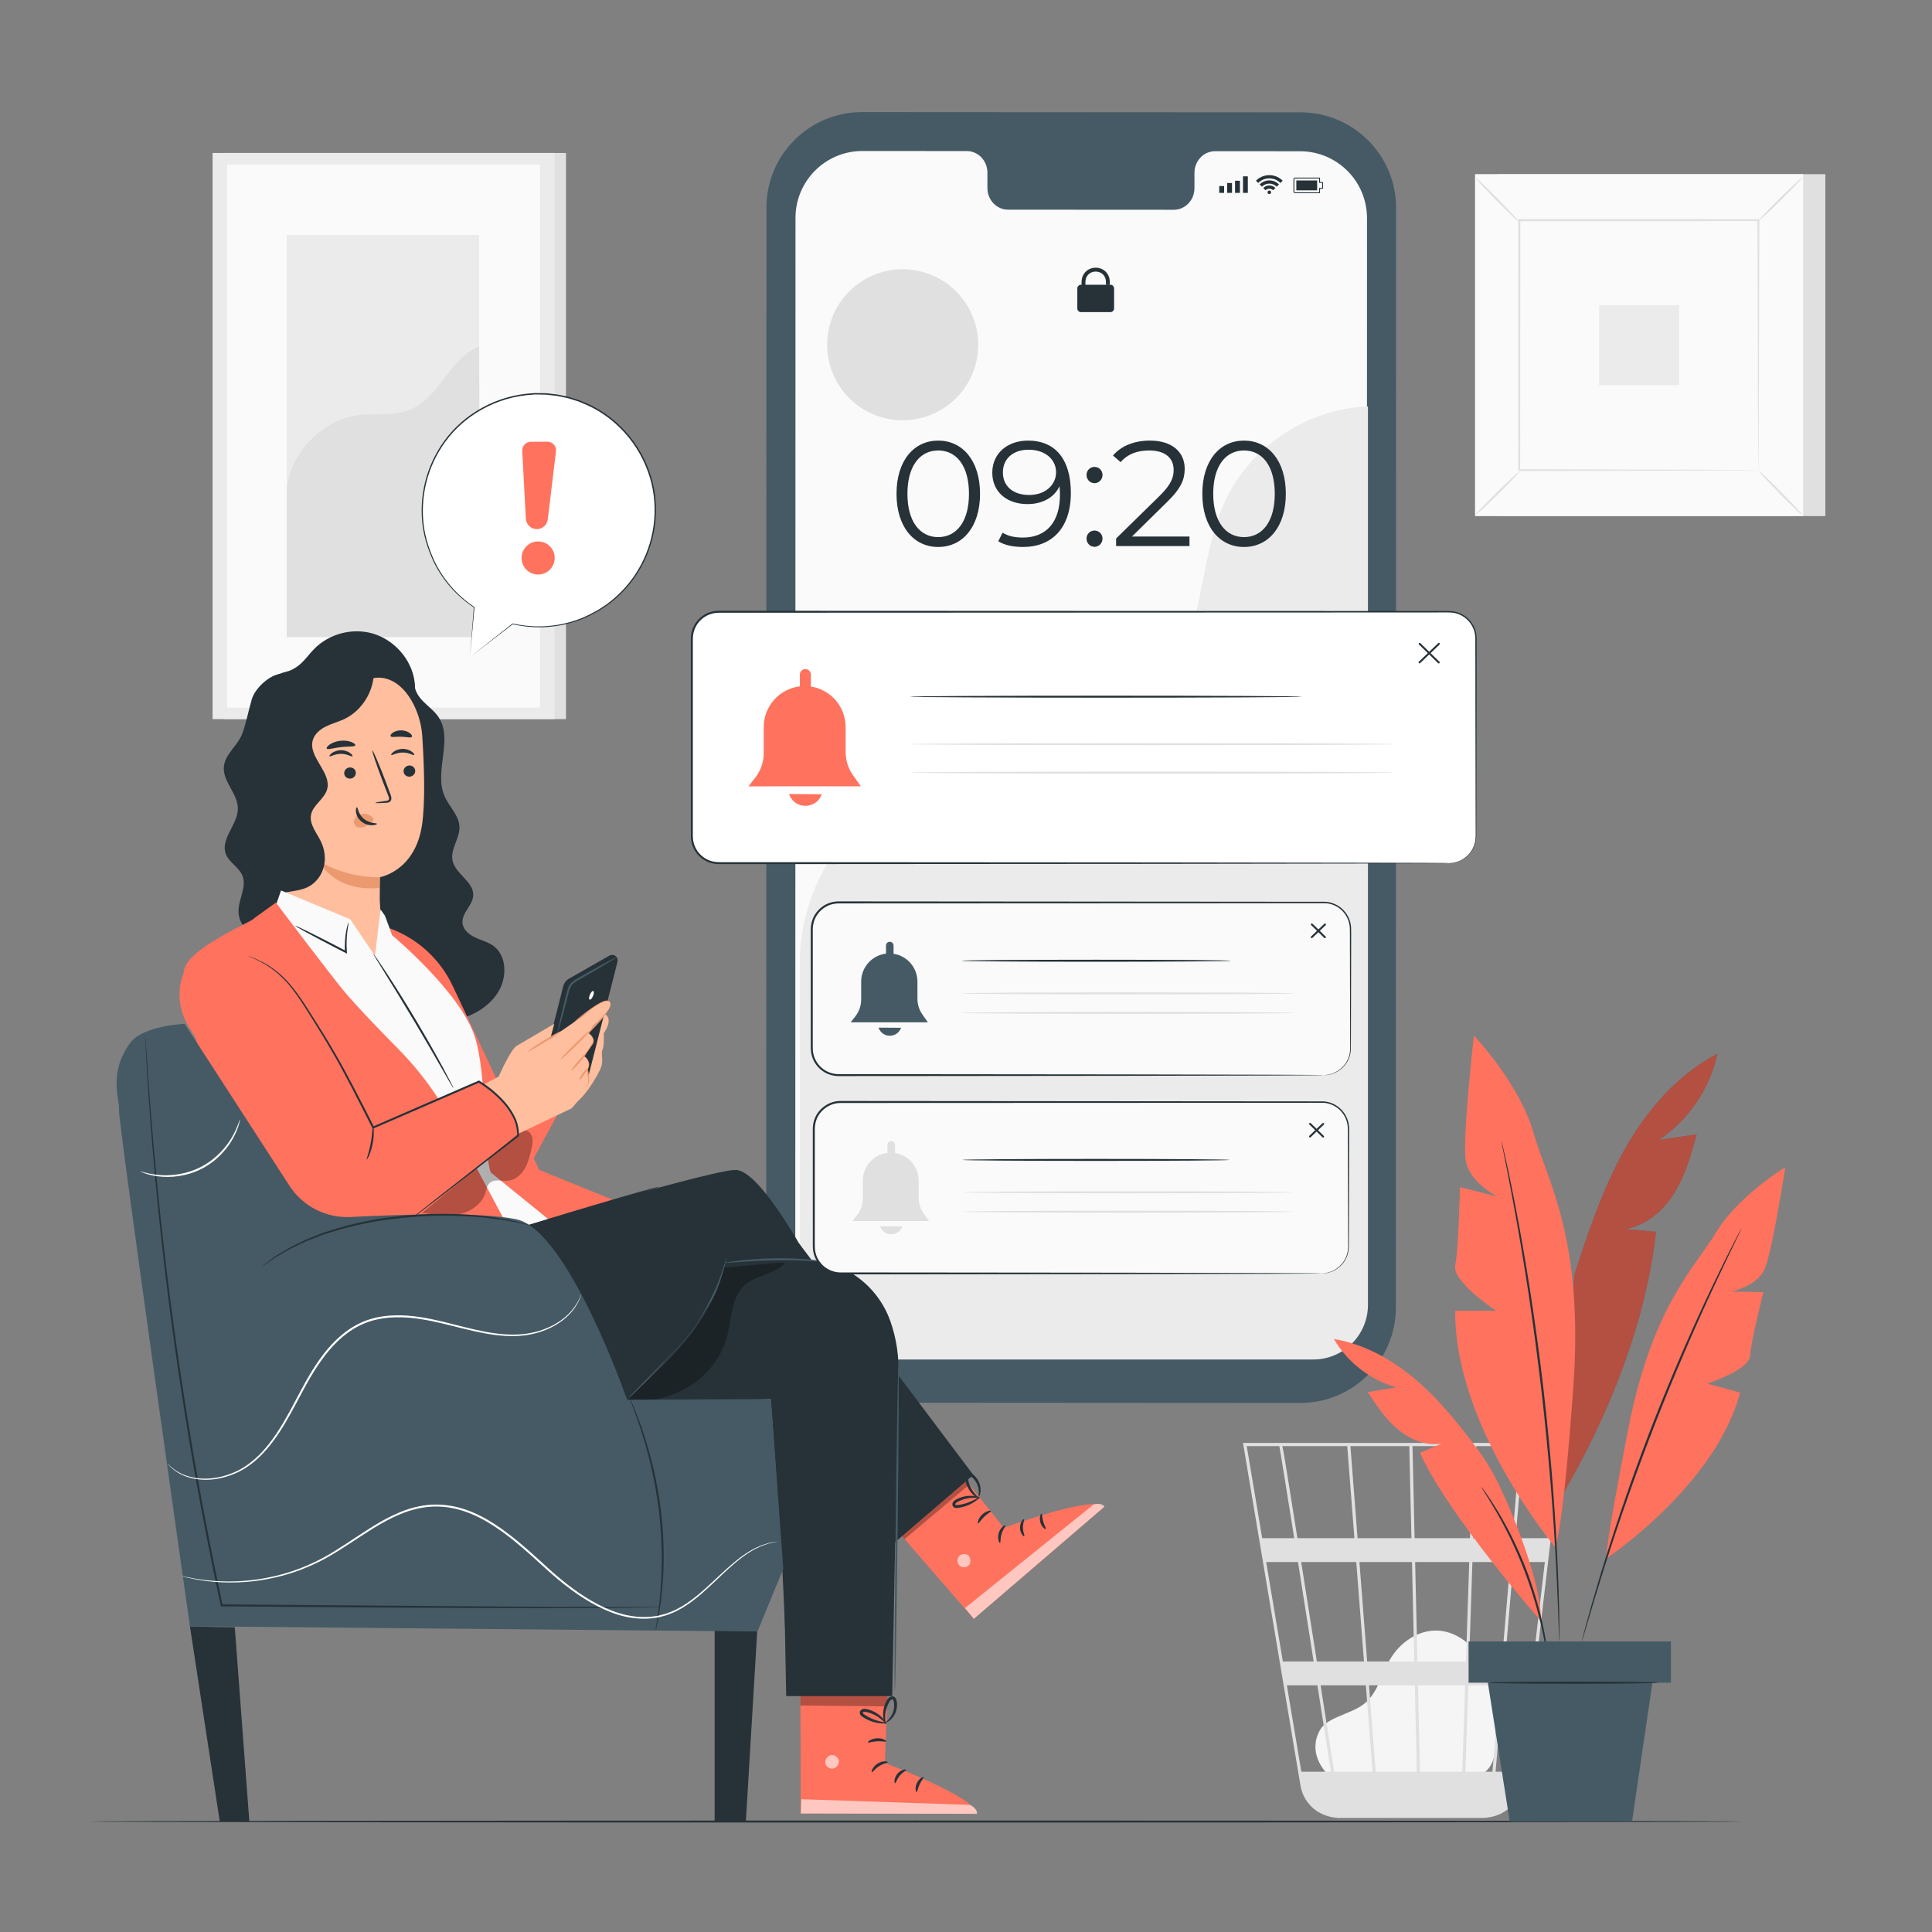 <?xml version="1.0" encoding="utf-8"?>
<!-- Generator: Adobe Illustrator 27.5.0, SVG Export Plug-In . SVG Version: 6.00 Build 0)  -->
<svg version="1.1" xmlns="http://www.w3.org/2000/svg" xmlns:xlink="http://www.w3.org/1999/xlink" x="0px" y="0px"
	 viewBox="0 0 500 500" style="enable-background:new 0 0 500 500;" xml:space="preserve">
<rect x="0" y="0" width="500" height="500" fill="#808080" stroke="none"/>
<g id="Background_Complete">
	<g>
		<g>
			<g>
				<g>
					<rect x="57.964" y="39.588" style="fill:#E0E0E0;" width="88.515" height="146.517"/>
				</g>
			</g>
		</g>
		<g>
			<g>
				<g>
					<rect x="55.02" y="39.588" style="fill:#EBEBEB;" width="88.515" height="146.517"/>
				</g>
			</g>
		</g>
		<g>
			<g>
				<g>
					<rect x="58.789" y="42.559" style="fill:#FAFAFA;" width="80.977" height="140.575"/>
				</g>
			</g>
		</g>
		<g>
			<g>
				<g>
					<g>
						<rect x="74.205" y="60.825" style="fill:#EBEBEB;" width="49.794" height="104.042"/>
					</g>
				</g>
			</g>
			<g>
				<g>
					<g>
						<path style="fill:#E0E0E0;" d="M74.205,128.05c-0.115-9.719,8.623-19.207,18.248-20.564c4.589-0.647,9.465,0.264,13.754-1.495
							c7.654-3.139,10.09-13.308,17.793-16.324l0.351,75.2H74.205V128.05z"/>
					</g>
				</g>
			</g>
		</g>
	</g>
	<g>
		<g>
			<g>
				<g>
					<g>
						<g>
							<g>
								<g>
									<g>
										<g>
											<rect x="387.516" y="45.077" style="fill:#E0E0E0;" width="84.89" height="88.49"/>
										</g>
									</g>
								</g>
							</g>
						</g>
					</g>
				</g>
			</g>
		</g>
		<g>
			<g>
				<g>
					<g>
						<g>
							<g>
								<g>
									<g>
										<g>
											<rect x="381.768" y="45.077" style="fill:#FAFAFA;" width="84.889" height="88.49"/>
										</g>
									</g>
								</g>
							</g>
						</g>
					</g>
				</g>
			</g>
			<g>
				<g>
					<g>
						<g>
							<g>
								<g>
									<g>
										<g>
											<path style="fill:#E0E0E0;" d="M466.683,133.594h-84.942V45.051h84.942V133.594z M381.794,133.541h84.837V45.104h-84.837
												V133.541z"/>
										</g>
									</g>
								</g>
							</g>
						</g>
					</g>
				</g>
			</g>
		</g>
		<g>
			<g>
				<g>
					<g>
						<g>
							<g>
								<g>
									<g>
										<g>
											<rect x="393.179" y="56.973" style="fill:#FAFAFA;" width="62.066" height="64.699"/>
										</g>
									</g>
								</g>
							</g>
						</g>
					</g>
				</g>
			</g>
		</g>
		<g>
			<g>
				<g>
					<g>
						<g>
							<g>
								<g>
									<g>
										<g>
											<g>
												<path style="fill:#E0E0E0;" d="M393.179,122.102c0.049,0.058-0.541,0.735-1.532,1.781c-0.991,1.046-2.384,2.462-3.945,4
													c-1.562,1.539-2.997,2.909-4.055,3.881c-1.059,0.972-1.74,1.548-1.794,1.494c-0.053-0.054,0.532-0.727,1.523-1.773
													c0.991-1.046,2.388-2.465,3.954-4.007c1.566-1.542,3.004-2.916,4.062-3.888
													C392.452,122.616,393.13,122.044,393.179,122.102z"/>
											</g>
										</g>
									</g>
								</g>
							</g>
						</g>
					</g>
				</g>
			</g>
		</g>
		<g>
			<g>
				<g>
					<g>
						<g>
							<g>
								<g>
									<g>
										<g>
											<g>
												<path style="fill:#E0E0E0;" d="M455.245,121.943c0.058-0.049,0.735,0.54,1.781,1.531c1.046,0.991,2.462,2.384,4,3.945
													c1.538,1.562,2.909,2.997,3.881,4.055c0.973,1.059,1.548,1.74,1.494,1.794c-0.054,0.053-0.727-0.532-1.773-1.523
													c-1.046-0.991-2.465-2.388-4.008-3.954c-1.542-1.566-2.915-3.004-3.888-4.062
													C455.76,122.671,455.188,121.992,455.245,121.943z"/>
											</g>
										</g>
									</g>
								</g>
							</g>
						</g>
					</g>
				</g>
			</g>
		</g>
		<g>
			<g>
				<g>
					<g>
						<g>
							<g>
								<g>
									<g>
										<g>
											<g>
												<path style="fill:#E0E0E0;" d="M455.076,57.146c-0.049-0.058,0.54-0.735,1.532-1.781c0.991-1.046,2.384-2.462,3.945-4
													c1.561-1.539,2.996-2.909,4.055-3.882c1.058-0.972,1.74-1.548,1.794-1.494c0.053,0.054-0.532,0.727-1.523,1.773
													c-0.991,1.046-2.388,2.465-3.954,4.008c-1.566,1.542-3.004,2.915-4.062,3.888
													C455.803,56.632,455.125,57.204,455.076,57.146z"/>
											</g>
										</g>
									</g>
								</g>
							</g>
						</g>
					</g>
				</g>
			</g>
		</g>
		<g>
			<g>
				<g>
					<g>
						<g>
							<g>
								<g>
									<g>
										<g>
											<g>
												<path style="fill:#E0E0E0;" d="M393.009,57.305c-0.058,0.049-0.735-0.54-1.781-1.532c-1.046-0.991-2.462-2.384-4-3.945
													c-1.539-1.562-2.909-2.996-3.881-4.055c-0.973-1.058-1.548-1.74-1.494-1.794c0.054-0.054,0.727,0.532,1.773,1.523
													c1.046,0.991,2.465,2.388,4.008,3.954c1.543,1.566,2.916,3.004,3.888,4.063
													C392.495,56.577,393.067,57.255,393.009,57.305z"/>
											</g>
										</g>
									</g>
								</g>
							</g>
						</g>
					</g>
				</g>
			</g>
		</g>
		<g>
			<g>
				<g>
					<g>
						<g>
							<g>
								<g>
									<g>
										<g>
											<g>
												<path style="fill:#E0E0E0;" d="M455.076,121.672c-0.004-0.004-0.009-0.11-0.013-0.314
													c-0.003-0.221-0.008-0.518-0.014-0.903c-0.007-0.811-0.016-1.978-0.028-3.493c-0.014-3.065-0.036-7.524-0.063-13.186
													c-0.029-11.332-0.071-27.474-0.122-46.803l0.239,0.239c-18.068,0.01-39.287,0.022-61.89,0.036h-0.006l0.275-0.275
													c-0.014,23.747-0.028,45.963-0.039,64.699l-0.236-0.236c18.548,0.05,33.99,0.091,44.817,0.12
													c5.409,0.026,9.665,0.047,12.589,0.062c1.444,0.012,2.556,0.021,3.331,0.027c0.366,0.006,0.65,0.01,0.861,0.013
													C454.97,121.663,455.071,121.668,455.076,121.672c0.005,0.005-0.088,0.009-0.273,0.014
													c-0.205,0.003-0.48,0.007-0.835,0.013c-0.764,0.006-1.861,0.015-3.286,0.027c-2.912,0.014-7.149,0.035-12.535,0.062
													c-10.863,0.029-26.358,0.071-44.967,0.121l-0.236,0.001l0-0.237c-0.011-18.736-0.025-40.952-0.039-64.699l0-0.275h0.275
													h0.006c22.603,0.013,43.822,0.025,61.89,0.035h0.24l0,0.239c-0.051,19.392-0.092,35.588-0.122,46.956
													c-0.027,5.639-0.048,10.08-0.063,13.132c-0.012,1.495-0.021,2.646-0.028,3.446c-0.006,0.374-0.01,0.663-0.013,0.877
													C455.085,121.58,455.08,121.677,455.076,121.672z"/>
											</g>
										</g>
									</g>
								</g>
							</g>
						</g>
					</g>
				</g>
			</g>
		</g>
		<g>
			<g>
				<g>
					<g>
						<g>
							<g>
								<g>
									<g>
										<g>
											<rect x="413.857" y="78.967" style="fill:#EBEBEB;" width="20.711" height="20.711"/>
										</g>
									</g>
								</g>
							</g>
						</g>
					</g>
				</g>
			</g>
		</g>
	</g>
	<g>
		<g>
			<g>
				<g>
					<g>
						<g>
							<path style="fill:#F5F5F5;" d="M344.205,459.753c-1.764-1.513-5.701-6.307-2.665-11.884c1.113-2.044,3.476-3.055,5.615-3.956
								c2.139-0.901,4.387-1.684,6.157-3.189c3.338-2.84,4.259-7.558,6.475-11.347c2.544-4.349,7.292-7.608,12.308-7.38
								c5.745,0.261,10.536,4.953,12.707,10.303c2.172,5.349,2.248,11.289,2.293,17.067c0.025,3.194-0.117,6.796-2.462,8.953
								c-2.162,1.989-5.418,2.013-8.348,1.924c-10.464-0.322-20.929-0.643-31.393-0.964"/>
						</g>
					</g>
				</g>
			</g>
		</g>
		<g>
			<g>
				<g>
					<g>
						<g>
							<g>
								<path style="fill:#E0E0E0;" d="M404.249,373.426h-82.56l14.872,88.678c0.65,3.873,3.452,6.858,7.049,7.895
									c0.095,0.03,0.193,0.052,0.289,0.079c0.246,0.063,0.483,0.146,0.735,0.19c0.544,0.113,1.107,0.17,1.679,0.193
									c0.004,0.028,0.009,0.057,0.013,0.085l0.403-0.064c0.001,0,0.002,0,0.003,0h36.795c0.692,0,1.368-0.071,2.022-0.202
									c4.345-0.672,7.824-4.16,8.352-8.667l7.169-61.1l0.323-2.429h-0.038l2.839-24.198L404.249,373.426z M388.674,429.992h-8.472
									l0.855-25.736h9.816L388.674,429.992z M391.695,404.256h8.111l-3.02,25.736h-7.29L391.695,404.256z M367.49,458.522
									l-0.515-22.358h12.201l-0.743,22.358H367.49z M354.299,436.164h11.855l0.515,22.358h-10.633L354.299,436.164z
									 M355.215,458.522h-9.94c-0.945-6.036-2.174-13.882-3.504-22.358h11.706L355.215,458.522z M353.819,429.992l-2-25.736h13.6
									l0.593,25.736H353.819z M366.832,429.992l-0.593-25.736h13.996l-0.855,25.736H366.832z M366.098,398.084l-0.549-23.834
									h15.684l-0.792,23.834H366.098z M365.278,398.084H351.34l-1.852-23.834h15.241L365.278,398.084z M350.518,398.084h-14.747
									c-0.522-3.292-1.017-6.408-1.464-9.211c-1.539-9.636-2.117-13.26-2.438-14.623h16.796L350.518,398.084z M350.998,404.256
									l2,25.736h-12.196c-0.41-2.611-0.826-5.253-1.241-7.896c-0.956-6.075-1.913-12.149-2.813-17.84H350.998z M339.973,429.992
									h-7.967l-4.317-25.736h8.229C337.176,412.209,338.57,421.061,339.973,429.992z M340.943,436.164
									c1.214,7.737,2.409,15.365,3.504,22.358h-7.655l-3.75-22.358H340.943z M379.253,458.522l0.743-22.358h8.15l-1.91,22.358
									H379.253z M381.261,398.084l0.792-23.834h11.383l-2.036,23.834H381.261z M331.089,374.25
									c0.327,1.723,1.834,11.101,3.853,23.834h-8.287l-3.997-23.834H331.089z M393.439,458.522h-6.381l1.91-22.358h7.094
									L393.439,458.522z M400.53,398.084h-8.308l2.036-23.834h9.068L400.53,398.084z"/>
							</g>
						</g>
					</g>
				</g>
			</g>
		</g>
	</g>
</g>
<g id="Background_Simple" style="display:none;">
	<g style="display:inline;">
		<path style="fill:#F5F5F5;" d="M441.967,92.998l-2.182-3.428c-18.391-28.899-50.89-45.864-84.712-43.001
			c-4.348,0.368-8.67,1.05-12.927,2.056c-30.652,7.248-56.95,31.104-67.42,61.164c-6.158,17.678-7.552,37.911-19.65,52.097
			c-15.745,18.462-43.12,19.615-67.214,19.377c-24.094-0.238-51.485,0.987-67.151,19.518c-9.811,11.606-12.661,27.874-11.525,43.114
			c3.007,40.346,31.922,75.862,68.098,93.051c36.176,17.189,78.354,17.899,117.36,9.167
			c54.643-12.232,106.184-43.724,136.554-91.316C461.568,207.205,468.145,143.108,441.967,92.998z"/>
	</g>
</g>
<g id="Floor_1_">
	<g>
		<g>
			<path style="fill:#263238;" d="M451.236,471.413c0,0.144-95.93,0.26-214.239,0.26c-118.35,0-214.259-0.117-214.259-0.26
				s95.91-0.26,214.259-0.26C355.306,471.153,451.236,471.269,451.236,471.413z"/>
		</g>
	</g>
</g>
<g id="Device">
	<g>
		<g>
			<g>
				<g>
					<g>
						<g>
							<g>
								<g>
									<g>
										<g>
											<path style="fill:#455A64;" d="M336.511,363.083l-113.503-0.067c-13.651-0.007-24.713-11.078-24.71-24.729l0.056-284.554
												c0.003-13.659,11.08-24.728,24.739-24.72l113.503,0.067c13.651,0.008,24.712,11.078,24.71,24.729l-0.056,284.555
												C361.247,352.022,350.17,363.091,336.511,363.083z"/>
										</g>
									</g>
								</g>
							</g>
							<g>
								<g>
									<g>
										<g>
											<path style="fill:#FAFAFA;" d="M336.476,39.144l-22.006-0.013c-2.951-0.001-5.344,2.499-5.344,5.583l-0.002,3.992
												c0,3.085-2.393,5.585-5.344,5.583l-42.895-0.025c-2.951-0.001-5.343-2.504-5.343-5.589l0.001-3.992
												c0-3.085-2.392-5.588-5.343-5.589l-7.739-0.005l-19.261-0.011c-9.566-0.005-17.324,7.746-17.326,17.313l-0.054,277.746
												c-0.002,9.562,7.745,17.314,17.305,17.32l113.276,0.066c9.565,0.006,17.323-7.746,17.326-17.312l0.054-277.747
												C353.783,46.902,346.036,39.15,336.476,39.144z"/>
										</g>
									</g>
								</g>
							</g>
						</g>
					</g>
				</g>
			</g>
			<g>
				<g>
					<g>
						<g>
							<g>
								<rect x="315.539" y="48.152" style="fill:#263238;" width="1.257" height="1.764"/>
							</g>
						</g>
					</g>
					<g>
						<g>
							<g>
								<rect x="317.586" y="47.366" style="fill:#263238;" width="1.257" height="2.549"/>
							</g>
						</g>
					</g>
					<g>
						<g>
							<g>
								<rect x="319.633" y="46.777" style="fill:#263238;" width="1.257" height="3.139"/>
							</g>
						</g>
					</g>
					<g>
						<g>
							<g>
								<rect x="321.681" y="45.638" style="fill:#263238;" width="1.257" height="4.278"/>
							</g>
						</g>
					</g>
				</g>
				<g>
					<g>
						<g>
							<g>
								<path style="fill:#263238;" d="M341.509,50.004h-6.314c-0.249,0-0.453-0.203-0.453-0.453v-3.138
									c0-0.25,0.201-0.453,0.448-0.453l6.318,0c0.031,0,0.061,0.012,0.082,0.034c0.022,0.022,0.033,0.051,0.033,0.082v1.034h0.676
									c0.064,0,0.116,0.052,0.116,0.116v1.512c0,0.064-0.052,0.116-0.116,0.116h-0.676v1.035
									C341.624,49.952,341.573,50.004,341.509,50.004z M341.393,46.191l-6.203,0.001c-0.122,0-0.217,0.097-0.217,0.221v3.138
									c0,0.122,0.099,0.221,0.221,0.221h6.198v-1.035c0-0.064,0.051-0.116,0.116-0.116h0.676v-1.281h-0.676
									c-0.064,0-0.116-0.052-0.116-0.116V46.191z"/>
							</g>
						</g>
					</g>
					<g>
						<g>
							<g>
								<polygon style="fill:#263238;" points="335.489,49.257 335.489,46.707 340.878,46.707 340.878,47.857 340.878,48.108 
									340.878,49.257 								"/>
							</g>
						</g>
					</g>
				</g>
				<g>
					<g>
						<g>
							<g>
								<path style="fill:#263238;" d="M328.959,49.763c0-0.255-0.207-0.461-0.461-0.461c-0.255,0-0.462,0.207-0.462,0.461
									c0,0.255,0.207,0.461,0.462,0.461C328.752,50.224,328.959,50.018,328.959,49.763z"/>
							</g>
						</g>
					</g>
					<g>
						<g>
							<g>
								<g>
									<path style="fill:#263238;" d="M326.924,48.65l0.589,0.589c0.252-0.252,0.601-0.409,0.985-0.409
										c0.384,0,0.732,0.156,0.985,0.409l0.589-0.589c-0.403-0.403-0.96-0.653-1.574-0.653
										C327.883,47.998,327.327,48.247,326.924,48.65z"/>
								</g>
							</g>
						</g>
						<g>
							<g>
								<g>
									<path style="fill:#263238;" d="M328.497,46.685c-0.976,0-1.861,0.397-2.501,1.038l0.589,0.589
										c0.49-0.49,1.167-0.793,1.913-0.793s1.422,0.303,1.912,0.793l0.589-0.589C330.358,47.082,329.473,46.685,328.497,46.685z"
										/>
								</g>
							</g>
						</g>
						<g>
							<g>
								<g>
									<path style="fill:#263238;" d="M325.038,46.764l0.589,0.589c0.735-0.735,1.751-1.191,2.871-1.191
										c1.12,0,2.135,0.455,2.871,1.191l0.589-0.589c-0.887-0.886-2.11-1.435-3.46-1.435
										C327.148,45.329,325.924,45.878,325.038,46.764z"/>
								</g>
							</g>
						</g>
					</g>
				</g>
			</g>
			<g>
				<g>
					<path style="fill:#263238;" d="M287.378,80.771h-7.626c-0.522,0-0.946-0.424-0.946-0.946v-5.183
						c0-0.522,0.423-0.946,0.946-0.946h7.626c0.522,0,0.946,0.424,0.946,0.946v5.183C288.324,80.348,287.9,80.771,287.378,80.771z"
						/>
				</g>
				<g>
					<path style="fill:#263238;" d="M280.906,74.161h-1v-1.181c0-2.108,1.573-3.698,3.659-3.698c2.086,0,3.658,1.59,3.658,3.698
						v0.755h-1v-0.755c0-1.563-1.118-2.698-2.658-2.698c-1.541,0-2.659,1.135-2.659,2.698V74.161z"/>
				</g>
			</g>
			<g>
				<path style="fill:#EBEBEB;" d="M207.01,248.888c-0.019-17.91,10.424-35.452,26.178-43.972
					c11.04-5.97,23.821-7.556,36.053-10.364c12.232-2.808,24.906-7.447,32.471-17.461c10.221-13.529,8.269-32.759,15.644-48.027
					c6.667-13.803,21.348-23.36,36.668-23.87v232.501c0,7.809-6.33,14.139-14.139,14.139H221.149
					c-7.809,0-14.139-6.33-14.139-14.139L207.01,248.888z"/>
			</g>
			<g>
				<path style="fill:#263238;" d="M232.019,127.792c0-8.622,4.524-13.765,10.788-13.765c6.264,0,10.827,5.143,10.827,13.765
					c0,8.623-4.563,13.765-10.827,13.765C236.543,141.557,232.019,136.414,232.019,127.792z M250.772,127.792
					c0-7.23-3.248-11.213-7.965-11.213c-4.717,0-7.965,3.982-7.965,11.213c0,7.23,3.248,11.213,7.965,11.213
					C247.524,139.005,250.772,135.022,250.772,127.792z"/>
				<path style="fill:#263238;" d="M277.139,127.56c0,9.203-5.026,13.997-12.373,13.997c-2.437,0-4.718-0.425-6.419-1.469
					l1.121-2.243c1.393,0.928,3.248,1.276,5.259,1.276c5.839,0,9.589-3.75,9.589-11.097c0-0.618-0.038-1.392-0.115-2.204
					c-1.354,2.977-4.524,4.64-8.274,4.64c-5.375,0-9.126-3.17-9.126-8.12c0-5.066,3.983-8.313,9.241-8.313
					C273.234,114.027,277.139,119.015,277.139,127.56z M273.311,122.185c0-2.977-2.475-5.8-7.153-5.8
					c-3.905,0-6.611,2.281-6.611,5.877c0,3.557,2.629,5.838,6.805,5.838C270.489,128.101,273.311,125.549,273.311,122.185z"/>
				<path style="fill:#263238;" d="M281.196,122.92c0-1.199,0.929-2.088,2.05-2.088s2.088,0.889,2.088,2.088
					c0,1.199-0.967,2.127-2.088,2.127S281.196,124.119,281.196,122.92z M281.196,139.392c0-1.199,0.929-2.088,2.05-2.088
					s2.088,0.889,2.088,2.088c0,1.198-0.967,2.126-2.088,2.126S281.196,140.59,281.196,139.392z"/>
				<path style="fill:#263238;" d="M307.837,138.85v2.475h-18.985v-1.972l11.252-11.02c3.055-3.016,3.635-4.833,3.635-6.689
					c0-3.132-2.204-5.065-6.342-5.065c-3.17,0-5.606,0.967-7.385,3.016l-1.972-1.702c2.088-2.475,5.451-3.866,9.589-3.866
					c5.49,0,8.971,2.784,8.971,7.308c0,2.591-0.813,4.911-4.447,8.468l-9.202,9.048H307.837z"/>
				<path style="fill:#263238;" d="M311.159,127.792c0-8.622,4.523-13.765,10.788-13.765c6.264,0,10.826,5.143,10.826,13.765
					c0,8.623-4.563,13.765-10.826,13.765C315.682,141.557,311.159,136.414,311.159,127.792z M329.912,127.792
					c0-7.23-3.248-11.213-7.965-11.213c-4.718,0-7.966,3.982-7.966,11.213c0,7.23,3.248,11.213,7.966,11.213
					C326.664,139.005,329.912,135.022,329.912,127.792z"/>
			</g>
			<g>
				
					<ellipse transform="matrix(0.21 -0.978 0.978 0.21 97.193 298.956)" style="fill:#E0E0E0;" cx="233.628" cy="89.323" rx="19.54" ry="19.54"/>
			</g>
		</g>
	</g>
</g>
<g id="Character">
	<g>
		<g>
			<g>
				<path style="fill:#263238;" d="M127.649,244.763c-1.409-1.012-3.151-1.422-4.72-2.163c-1.568-0.741-3.094-2.035-3.238-3.764
					c-0.213-2.554,2.61-4.484,2.776-7.041c0.233-3.603-4.643-5.574-5.357-9.114c-0.593-2.939,1.905-5.713,1.797-8.709
					c-0.107-2.987-2.696-5.231-3.881-7.975c-2.754-6.38,2.327-14.608-1.521-20.395c-1.034-1.556-2.589-2.676-3.907-3.999
					c-1.318-1.324-2.465-3.049-2.308-4.911l-7.224-3.282c-2.419-3.696-7.905-3.84-12.032-2.263
					c-4.127,1.576-7.749,4.415-12.038,5.475c-2.08,0.514-1.782-2.572-3.882-2.144c-2.761,0.563-6.157,3.794-6.943,6.473
					c-0.844,2.874-1.431,6.051-2.451,8.867c-1.127,3.112-4.466,5.286-4.777,8.58c-0.364,3.846,3.611,6.978,3.617,10.841
					c0.007,4.156-4.581,7.869-3.119,11.76c0.836,2.223,3.401,3.415,4.294,5.616c1.233,3.041-1.217,6.373-0.993,9.647
					c0.221,3.232,2.936,5.664,5.51,7.631c9.848,7.526,20.726,13.801,32.448,17.829c5.07,1.742,10.411,3.072,15.75,2.587
					c5.339-0.485,10.711-3.039,13.507-7.614C131.254,252.937,131.225,247.332,127.649,244.763z"/>
			</g>
			<g>
				<g>
					<path style="fill:#263238;" d="M107.004,174.893c-1.31-5.219-5.586-9.583-10.776-10.999
						c-5.191-1.416-11.091,0.172-14.869,4.002c-1.54,1.561-2.763,3.472-4.583,4.696c-2.055,1.383-2.355,0.977-4.66,1.884
						c-2.305,0.907-6.525,7.328-6.454,9.804l-1.154,10.855c0.094,2.543,3.361,3.974,5.767,3.145
						c2.407-0.829,4.003-3.079,5.276-5.283c1.272-2.204,2.465-4.586,4.547-6.05c3.452-2.428,8.131-1.593,12.265-0.747
						c4.134,0.846,8.917,1.45,12.143-1.27C107.285,182.589,107.889,178.419,107.004,174.893z"/>
				</g>
				<g>
					<g>
						<g>
							<path style="fill:#FFBE9D;" d="M109.276,190.391c-0.461-7.067-5.163-15.728-12.204-14.967l-21.978,5.607
								c-2.139,0.231-3.745,2.06-3.698,4.211l2.471,53.022c-0.052,0.012-0.1,0.022-0.152,0.033c0,0,8.941,18.951,23.474,14.382
								c2.882-0.906,0.266-8.054,0.837-11.296l0.149,0.019c0.006-0.385,0.011-0.743,0.015-1.111
								c0.479-3.742,0.087-7.281,0.087-7.281l0,0c0.041-4.281,0.036-6.037,0.039-5.997c0,0,9.026-1.519,10.871-13.304
								C110.104,207.848,109.788,198.242,109.276,190.391z"/>
						</g>
					</g>
					<g>
						<g>
							<g>
								<g>
									<g>
										<g>
											<g>
												<g>
													<g>
														<g>
															<g>
																<g>
																	<g>
																		<g>
																			<g>
																				<g>
																					<g>
																						<g>
																							<path style="fill:#263238;" d="M107.458,199.47c0.03,0.798-0.621,1.481-1.454,1.528
																								c-0.831,0.046-1.531-0.561-1.561-1.359c-0.03-0.798,0.621-1.482,1.452-1.528
																								C106.729,198.063,107.428,198.672,107.458,199.47z"/>
																						</g>
																					</g>
																				</g>
																			</g>
																		</g>
																	</g>
																</g>
															</g>
														</g>
														<g>
															<g>
																<g>
																	<g>
																		<g>
																			<g>
																				<g>
																					<g>
																						<g>
																							<g>
																								<path style="fill:#263238;" d="M107.203,195.393c-0.187,0.198-1.333-0.647-2.959-0.639
																									c-1.624-0.015-2.815,0.824-2.992,0.625c-0.087-0.088,0.103-0.444,0.622-0.823
																									c0.51-0.378,1.382-0.746,2.395-0.744c1.013,0.003,1.866,0.374,2.356,0.755
																									C107.125,194.948,107.295,195.304,107.203,195.393z"/>
																							</g>
																						</g>
																					</g>
																				</g>
																			</g>
																		</g>
																	</g>
																</g>
															</g>
														</g>
													</g>
													<g>
														<g>
															<g>
																<g>
																	<g>
																		<g>
																			<g>
																				<g>
																					<g>
																						<g>
																							<path style="fill:#263238;" d="M92.09,199.975c0.03,0.798-0.621,1.481-1.453,1.528
																								c-0.831,0.046-1.53-0.561-1.56-1.359c-0.03-0.798,0.621-1.482,1.452-1.529
																								C91.36,198.569,92.06,199.178,92.09,199.975z"/>
																						</g>
																					</g>
																				</g>
																			</g>
																		</g>
																	</g>
																</g>
															</g>
														</g>
														<g>
															<g>
																<g>
																	<g>
																		<g>
																			<g>
																				<g>
																					<g>
																						<g>
																							<g>
																								<path style="fill:#263238;" d="M91.222,195.732c-0.187,0.197-1.335-0.647-2.96-0.639
																									c-1.624-0.016-2.815,0.823-2.992,0.625c-0.087-0.088,0.102-0.444,0.622-0.823
																									c0.511-0.378,1.382-0.746,2.395-0.744c1.013,0.004,1.865,0.375,2.356,0.755
																									C91.143,195.287,91.314,195.643,91.222,195.732z"/>
																							</g>
																						</g>
																					</g>
																				</g>
																			</g>
																		</g>
																	</g>
																</g>
															</g>
														</g>
													</g>
													<g>
														<g>
															<g>
																<g>
																	<g>
																		<g>
																			<g>
																				<g>
																					<g>
																						<g>
																							<path style="fill:#263238;" d="M97.149,207.776c-0.008-0.092,1.002-0.269,2.64-0.482
																								c0.415-0.044,0.808-0.127,0.877-0.411c0.097-0.3-0.077-0.747-0.28-1.23
																								c-0.393-1.004-0.803-2.056-1.235-3.159c-1.715-4.497-2.957-8.196-2.776-8.263
																								c0.182-0.068,1.72,3.523,3.434,8.02c0.413,1.109,0.808,2.166,1.183,3.178
																								c0.158,0.471,0.43,1.006,0.219,1.629c-0.111,0.31-0.415,0.536-0.681,0.609
																								c-0.266,0.082-0.5,0.087-0.705,0.099C98.178,207.859,97.156,207.868,97.149,207.776z"/>
																						</g>
																					</g>
																				</g>
																			</g>
																		</g>
																	</g>
																</g>
															</g>
														</g>
													</g>
													<g>
														<g>
															<g>
																<g>
																	<g>
																		<g>
																			<g>
																				<g>
																					<g>
																						<path style="fill:#EB996E;" d="M98.315,227.013c0,0-7.924,0.529-15.787-4.174c0,0,3.846,8.084,15.634,6.956
																							L98.315,227.013z"/>
																					</g>
																				</g>
																			</g>
																		</g>
																	</g>
																</g>
															</g>
														</g>
													</g>
													<g>
														<g>
															<g>
																<g>
																	<g>
																		<g>
																			<g>
																				<g>
																					<g>
																						<path style="fill:#EB996E;" d="M96.471,211.696c-0.586-0.772-1.612-1.194-2.629-1.082
																							c-0.705,0.077-1.418,0.419-1.845,0.995c-0.427,0.575-0.515,1.391-0.125,1.938
																							c0.44,0.616,1.357,0.756,2.133,0.534c0.776-0.222,1.442-0.734,2.075-1.245
																							c0.175-0.141,0.354-0.289,0.463-0.482c0.109-0.193,0.132-0.446-0.004-0.605"/>
																					</g>
																				</g>
																			</g>
																		</g>
																	</g>
																</g>
															</g>
														</g>
													</g>
													<g>
														<g>
															<g>
																<g>
																	<g>
																		<g>
																			<g>
																				<g>
																					<g>
																						<g>
																							<path style="fill:#263238;" d="M92.367,208.911c0.264-0.016,0.272,1.749,1.785,2.998
																								c1.51,1.253,3.391,1.051,3.405,1.298c0.025,0.111-0.418,0.344-1.212,0.367
																								c-0.779,0.028-1.917-0.219-2.843-0.983c-0.923-0.766-1.322-1.79-1.384-2.514
																								C92.051,209.339,92.246,208.901,92.367,208.911z"/>
																						</g>
																					</g>
																				</g>
																			</g>
																		</g>
																	</g>
																</g>
															</g>
														</g>
													</g>
												</g>
											</g>
										</g>
										<g>
											<g>
												<g>
													<g>
														<g>
															<g>
																<g>
																	<g>
																		<g>
																			<path style="fill:#263238;" d="M91.947,192.883c-0.159,0.442-1.783,0.236-3.69,0.471
																				c-1.912,0.196-3.449,0.758-3.703,0.362c-0.113-0.189,0.154-0.606,0.775-1.035
																				c0.616-0.429,1.598-0.837,2.743-0.967c1.145-0.128,2.194,0.052,2.889,0.333
																				C91.663,192.327,92.016,192.673,91.947,192.883z"/>
																		</g>
																	</g>
																</g>
															</g>
														</g>
													</g>
												</g>
											</g>
										</g>
										<g>
											<g>
												<g>
													<g>
														<g>
															<g>
																<g>
																	<g>
																		<g>
																			<path style="fill:#263238;" d="M106.595,190.689c-0.285,0.37-1.406-0.011-2.753-0.026
																				c-1.346-0.062-2.487,0.254-2.75-0.132c-0.116-0.187,0.063-0.557,0.561-0.908c0.49-0.349,1.311-0.636,2.237-0.61
																				c0.925,0.027,1.728,0.36,2.197,0.738C106.564,190.128,106.721,190.508,106.595,190.689z"/>
																		</g>
																	</g>
																</g>
															</g>
														</g>
													</g>
												</g>
											</g>
										</g>
									</g>
								</g>
							</g>
						</g>
					</g>
				</g>
				<g>
					<path style="fill:#263238;" d="M96.684,172.41l-0.999-1.278c-6.795,0.777-13.484,2.484-19.82,5.058
						c-2.534,1.029-5.1,2.264-6.833,4.38c-2.385,2.913-2.765,6.929-3.036,10.684c-1.033,14.295-1.889,29.019,2.611,42.627
						c1.082-1.741,3.2-2.523,5.212-2.911c2.012-0.388,4.124-0.519,5.947-1.454c2-1.025,3.463-2.982,4.023-5.158
						c0.56-2.176,0.246-4.539-0.729-6.563c-1.092-2.266-3.042-4.452-2.565-6.922c0.498-2.585,3.469-4.067,4.165-6.606
						c1.204-4.389-4.958-8.329-3.71-12.706c0.461-1.616,1.872-2.795,3.376-3.544c1.504-0.749,3.153-1.167,4.676-1.875
						C94.085,183.782,97.332,177.976,96.684,172.41z"/>
				</g>
			</g>
		</g>
		<g>
			<g>
				<g>
					<path style="fill:#FFBE9D;" d="M156.156,262.228l-13.779,21.444c0,0,1.534,2.541,4.846,2.402
						c3.312-0.139,7.875-8.42,8.419-10.097c0.544-1.678-0.196-3.289,0.301-4.403c0.497-1.114,0.296-4.182,0.296-4.182
						C156.166,267.568,159.216,263.486,156.156,262.228z"/>
				</g>
				<g>
					<path style="fill:#263238;" d="M138.572,283.659l7.18-28.386c0.215-0.851,0.768-1.578,1.531-2.012l10.432-5.947
						c0.634-0.361,1.438-0.188,1.866,0.403v0c0.249,0.344,0.332,0.78,0.228,1.191l-7.603,29.879L138.572,283.659z"/>
				</g>
				<g>
					<polygon style="fill:#FF725E;" points="134.95,305.661 151.622,274.872 145.345,266.738 121.884,284.544 128.029,301.464 					
						"/>
				</g>
				<g>
					<g>
						<path style="fill:#EB996E;" d="M151.823,281.547c-0.049-0.023,0.225-0.426,0.32-1.268c0.11-0.83,0.049-2.088-0.349-3.555
							l-0.02-0.073l0.038-0.066c0.261-0.452,0.387-1.026,0.193-1.58c-0.177-0.552-0.63-1.074-1.163-1.449l-0.183-0.129l0.124-0.186
							c0.59-0.882,1.222-1.826,1.887-2.819c0.158-0.245,0.371-0.515,0.44-0.728c0.079-0.231,0.051-0.488-0.055-0.741
							c-0.216-0.505-0.684-0.966-1.169-1.321l-0.234-0.172l0.188-0.215c0.513-0.585,1.081-1.163,1.655-1.752
							c0.994-1.057,1.948-2.098,2.749-3.17c0.384-0.542,0.768-1.076,1.02-1.634c0.137-0.274,0.221-0.558,0.25-0.814
							c0.023-0.262-0.103-0.407-0.254-0.437l-0.058-0.012l-0.001,0c-0.242-0.068-0.622,0.024-0.943,0.146
							c-0.33,0.123-0.649,0.277-0.955,0.434c-0.612,0.322-1.178,0.668-1.704,1.005c-1.051,0.677-1.944,1.316-2.68,1.846
							c-0.678,0.496-1.243,0.91-1.704,1.248c-0.396,0.288-0.613,0.437-0.629,0.417c-0.016-0.02,0.169-0.207,0.537-0.532
							c0.367-0.325,0.915-0.789,1.628-1.355c0.714-0.564,1.59-1.237,2.635-1.947c0.524-0.354,1.09-0.718,1.715-1.062
							c0.315-0.169,0.643-0.335,1-0.475c0.36-0.124,0.74-0.287,1.254-0.166l-0.059-0.012c0.481,0.033,0.754,0.565,0.699,0.922
							c-0.032,0.363-0.139,0.695-0.283,0.997c-0.274,0.62-0.665,1.169-1.059,1.733c-0.815,1.106-1.777,2.161-2.778,3.226
							c-0.575,0.591-1.146,1.17-1.651,1.741l-0.046-0.386c0.56,0.42,1.056,0.892,1.346,1.554c0.139,0.327,0.188,0.731,0.062,1.089
							c-0.14,0.372-0.335,0.574-0.5,0.835c-0.684,0.992-1.333,1.934-1.94,2.815l-0.059-0.314c0.617,0.453,1.092,1.021,1.303,1.699
							c0.223,0.677,0.04,1.39-0.272,1.884l0.018-0.139c0.369,1.54,0.372,2.824,0.199,3.683c-0.081,0.43-0.211,0.747-0.314,0.95
							C151.905,281.459,151.838,281.556,151.823,281.547z"/>
					</g>
				</g>
				<g>
					<g>
						<path style="fill:#455A64;" d="M159.58,247.717c0.018,0.031-0.288,0.245-0.858,0.606c-0.57,0.36-1.403,0.868-2.439,1.485
							c-1.077,0.633-2.307,1.355-3.651,2.144c-0.695,0.4-1.419,0.817-2.167,1.248c-0.751,0.424-1.555,0.833-2.179,1.427
							c-0.626,0.583-0.881,1.427-1.097,2.254c-0.217,0.835-0.428,1.643-0.629,2.418c-0.403,1.505-0.772,2.882-1.095,4.088
							c-0.319,1.162-0.586,2.1-0.782,2.745c-0.196,0.645-0.321,0.998-0.355,0.989c-0.035-0.009,0.023-0.378,0.159-1.039
							c0.135-0.661,0.348-1.612,0.621-2.786c0.291-1.214,0.623-2.6,0.987-4.116c0.193-0.778,0.393-1.589,0.6-2.427
							c0.21-0.829,0.485-1.803,1.227-2.499c0.716-0.677,1.543-1.08,2.297-1.502c0.753-0.421,1.48-0.829,2.179-1.22
							c1.363-0.753,2.61-1.442,3.702-2.045c1.058-0.576,1.919-1.034,2.519-1.34C159.221,247.841,159.562,247.686,159.58,247.717z"/>
					</g>
				</g>
				<g>
					<path style="fill:#FFFFFF;" d="M152.668,257.424c-0.259,0.618-0.289,1.194-0.067,1.287c0.222,0.093,0.612-0.332,0.871-0.95
						c0.259-0.618,0.289-1.194,0.067-1.287C153.317,256.381,152.927,256.806,152.668,257.424z"/>
				</g>
			</g>
			<g>
				<g>
					<path style="fill:#FF725E;" d="M100.749,240.209L100.749,240.209c7.238,2.613,13.142,7.992,16.416,14.956l22.384,47.612
						l19.279,7.819l-16.975,4.892l-15.12-11.086L100.749,240.209z"/>
				</g>
				<g>
					<path style="fill:#FAFAFA;" d="M141.853,315.487l-8.122,6.261l-40.517-41.677L70.05,238.233l2.678-7.782l17.908,7.459
						l6.413,9.477l1.43-12.028l1.15,1.629l1.869,5.068c0,0,17.585,14.63,21.379,26.229c3.167,9.682,2.176,29.685,4.104,35.121
						L141.853,315.487z"/>
				</g>
				<g>
					<path style="fill:#FF725E;" d="M65.713,237.69c-0.271,0.814-17.321,7.663-18.135,13.633
						c-0.814,5.97,12.252,52.128,12.252,52.128l20.712,18.297h53.188l-16.873-31.589c-3.637-6.809-8.231-13.062-13.653-18.556
						c-4.993-5.059-11.036-11.318-14.146-15.055c-3.371-4.05-17.663-22.955-17.663-22.955L65.713,237.69z"/>
				</g>
				<g>
					<g>
						<path style="fill:#263238;" d="M76.384,239.579c0.033-0.064,1.182,0.458,3.014,1.352c1.831,0.895,4.345,2.163,7.106,3.592
							c1.097,0.573,2.153,1.124,3.133,1.636l-0.36,0.237c-0.139-2.271,0.078-4.223,0.337-5.574c0.26-1.355,0.535-2.121,0.584-2.108
							c0.063,0.015-0.108,0.806-0.28,2.156c-0.172,1.349-0.318,3.27-0.148,5.492l0.034,0.439l-0.394-0.202
							c-0.984-0.504-2.043-1.048-3.145-1.613c-2.761-1.429-5.248-2.749-7.036-3.727C77.44,240.28,76.351,239.643,76.384,239.579z"/>
					</g>
				</g>
				<g>
					<g>
						<path style="fill:#263238;" d="M117.383,281.679c-0.032,0.017-0.333-0.465-0.851-1.352c-0.558-0.969-1.289-2.238-2.17-3.767
							c-1.825-3.185-4.358-7.576-7.224-12.385c-2.869-4.81-5.528-9.127-7.462-12.246c-0.927-1.502-1.695-2.748-2.282-3.7
							c-0.534-0.877-0.815-1.372-0.785-1.391s0.368,0.437,0.955,1.281c0.587,0.843,1.416,2.077,2.423,3.613
							c2.015,3.071,4.726,7.362,7.599,12.177c2.869,4.815,5.355,9.24,7.098,12.473c0.872,1.616,1.564,2.932,2.026,3.85
							C117.173,281.147,117.415,281.662,117.383,281.679z"/>
					</g>
				</g>
				<g style="opacity:0.3;">
					<g>
						<path d="M109.189,313.855c3.09,0.524,6.259,1.048,9.338,0.462c3.079-0.587,6.098-2.527,7.063-5.509
							c0.302-0.933,0.433-1.999,1.154-2.664c1.189-1.099,3.084-0.424,4.697-0.571c1.8-0.164,3.344-1.453,4.282-2.998
							c0.938-1.546,1.37-3.336,1.79-5.095c0.207-0.869,0.416-1.758,0.317-2.646c-0.099-0.887-0.569-1.787-1.383-2.154
							c-1.218-0.549-2.592,0.25-3.676,1.031c-8.768,6.317-16.761,13.634-24.73,20.933"/>
					</g>
				</g>
			</g>
			<g>
				<path style="fill:#FFBE9D;" d="M129.056,278.62c0,0,3.05-7,4.676-7.971c1.626-0.971,9.713-5.685,9.713-5.685l-1.042,3.848
					l7.904-5.489c0.972-0.653,6.617-5.783,7.618-3.781c0.721,1.441-3.888,5.239-4.506,6.084c-1.544,2.113-1.031,1.918-1.031,1.918
					s1.674,1.007,0.833,2.5c-0.841,1.493-2.257,3.323-2.257,3.323s2.2,0.784,0.916,3.643c0,0,0.585,1.538,0.223,3.671
					c-0.363,2.133-4.218,6.188-4.218,6.188l-19.238,9.163l-7.758-13.168L129.056,278.62z"/>
			</g>
			<g>
				<path style="fill:#FF725E;" d="M84.253,265.462l12.336,26.339l27.36-11.886c0,0,11.355,6.625,9.782,13.864l-24.65,20.249
					c-4.667,3.834-10.701,5.588-16.696,4.854h0c-6.438-0.788-12.204-4.368-15.766-9.789l-17.843-27.154L48.8,265.632
					c-3.193-5.218-3.194-11.94,0.418-16.877c0.986-1.348,2.16-2.475,3.525-3.307C57.195,242.737,70.432,241.562,84.253,265.462z"/>
			</g>
			<g>
				<g>
					<path style="fill:#EB996E;" d="M144.935,266.983c0.071,0.115-1.728,1.353-4.018,2.766c-2.29,1.414-4.203,2.467-4.274,2.352
						c-0.071-0.114,1.728-1.353,4.018-2.767C142.951,267.922,144.864,266.868,144.935,266.983z"/>
				</g>
			</g>
			<g>
				<g>
					<path style="fill:#EB996E;" d="M152.643,266.742c0.092,0.098-1.516,1.834-3.592,3.877c-2.076,2.044-3.837,3.624-3.934,3.53
						c-0.096-0.094,1.511-1.829,3.592-3.877C150.79,268.225,152.551,266.644,152.643,266.742z"/>
				</g>
			</g>
			<g>
				<g>
					<path style="fill:#EB996E;" d="M151.613,272.676c0.102,0.087-0.652,1.141-1.685,2.354c-1.033,1.213-1.953,2.125-2.056,2.038
						s0.652-1.141,1.685-2.354C150.59,273.501,151.511,272.589,151.613,272.676z"/>
				</g>
			</g>
			<g>
				<g>
					<path style="fill:#EB996E;" d="M151.965,276.676c0.103,0.09-0.322,0.739-0.863,1.516c-0.543,0.775-1.007,1.397-1.127,1.331
						c-0.116-0.063,0.167-0.811,0.728-1.61C151.261,277.111,151.866,276.588,151.965,276.676z"/>
				</g>
			</g>
			<g>
				<g>
					<path style="fill:#263238;" d="M104.876,316.64c-0.004-0.005,0.038-0.046,0.125-0.121c0.105-0.088,0.232-0.195,0.392-0.328
						c0.374-0.302,0.89-0.718,1.55-1.251c1.392-1.102,3.389-2.684,5.915-4.685c5.133-4.024,12.409-9.73,21.093-16.538l-0.088,0.171
						c0.003-1.342-0.235-2.716-0.775-4.032c-0.567-1.301-1.343-2.543-2.271-3.709c-1.898-2.293-4.305-4.338-6.997-6.012l0.229,0.014
						c-4.53,1.971-9.285,4.038-14.166,6.161c-4.523,1.963-8.938,3.879-13.193,5.726l-0.22,0.096l-0.109-0.214
						c-3.632-7.143-6.979-13.867-10.383-19.706c-1.685-2.928-3.361-5.645-4.937-8.167c-1.579-2.522-3.019-4.871-4.489-6.891
						c-2.875-4.105-6.105-6.613-8.523-7.903c-0.592-0.35-1.14-0.617-1.615-0.846c-0.469-0.242-0.878-0.42-1.21-0.559
						c-0.311-0.137-0.558-0.246-0.748-0.331c-0.168-0.077-0.252-0.12-0.249-0.127c0,0,1.459,0.416,3.91,1.707
						c1.22,0.648,2.673,1.554,4.176,2.854c1.517,1.283,3.038,2.986,4.527,5.011c1.498,2.022,2.96,4.366,4.554,6.877
						c1.593,2.514,3.287,5.227,4.989,8.154c3.438,5.837,6.811,12.564,10.452,19.697l-0.329-0.118
						c4.254-1.85,8.667-3.769,13.189-5.736c4.883-2.119,9.639-4.183,14.171-6.15l0.123-0.053l0.107,0.067
						c2.758,1.722,5.176,3.788,7.119,6.144c0.947,1.197,1.745,2.48,2.33,3.834c0.558,1.371,0.807,2.817,0.795,4.232l-0.001,0.104
						l-0.087,0.067c-8.731,6.747-16.048,12.402-21.208,16.39c-2.559,1.958-4.583,3.506-5.993,4.584
						c-0.679,0.509-1.209,0.908-1.593,1.196c-0.169,0.122-0.304,0.22-0.414,0.3C104.93,316.614,104.88,316.645,104.876,316.64z"/>
				</g>
			</g>
			<g>
				<g>
					<path style="fill:#263238;" d="M94.927,300.083c-0.143-0.061,0.613-1.942,1.044-4.378c0.449-2.433,0.4-4.459,0.555-4.466
						c0.131-0.018,0.418,2.05-0.043,4.559C96.037,298.309,95.043,300.146,94.927,300.083z"/>
				</g>
			</g>
		</g>
		<g>
			<g>
				<g>
					<g>
						<g>
							<g>
								<g>
									<path style="fill:#FF725E;" d="M245.463,377.454l14.328,17.95c0,0,23.057-8.536,26.029-5.476l-33.806,29.032
										l-23.473-27.052L245.463,377.454z"/>
								</g>
							</g>
						</g>
					</g>
					<g style="opacity:0.6;">
						<g>
							<g>
								<g>
									<g>
										<path style="fill:#FFFFFF;" d="M248.08,402.917c-0.501,0.741-0.321,1.864,0.398,2.395
											c0.719,0.531,1.864,0.358,2.378-0.374c0.513-0.732,0.339-2.088-0.435-2.534c-0.774-0.447-2.107-0.17-2.43,0.663"/>
									</g>
								</g>
							</g>
						</g>
					</g>
					<g style="opacity:0.6;">
						<g>
							<g>
								<g>
									<path style="fill:#FFFFFF;" d="M252.014,418.96l-2.259-2.819l33.258-26.781c0,0,2.067-0.638,2.808,0.569L252.014,418.96z"
										/>
								</g>
							</g>
						</g>
					</g>
					<g>
						<g>
							<g>
								<g>
									<g>
										<path style="fill:#263238;" d="M260.191,394.762c0.137,0.17-0.625,0.953-0.981,2.182
											c-0.389,1.219-0.193,2.294-0.401,2.359c-0.18,0.099-0.781-1.1-0.323-2.579C258.93,395.24,260.097,394.58,260.191,394.762z
											"/>
									</g>
								</g>
							</g>
						</g>
					</g>
					<g>
						<g>
							<g>
								<g>
									<g>
										<path style="fill:#263238;" d="M264.997,393.183c0.175,0.128-0.299,1.022-0.26,2.202c0.004,1.181,0.511,2.057,0.341,2.191
											c-0.133,0.159-1.078-0.709-1.098-2.177C263.946,393.932,264.858,393.029,264.997,393.183z"/>
									</g>
								</g>
							</g>
						</g>
					</g>
					<g>
						<g>
							<g>
								<g>
									<g>
										<path style="fill:#263238;" d="M270.655,395.698c-0.12,0.164-1.058-0.464-1.41-1.731c-0.362-1.266,0.11-2.291,0.298-2.213
											c0.21,0.056,0.125,0.971,0.43,2.008C270.255,394.804,270.805,395.541,270.655,395.698z"/>
									</g>
								</g>
							</g>
						</g>
					</g>
					<g>
						<g>
							<g>
								<g>
									<g>
										<path style="fill:#263238;" d="M256.472,391.033c0.06,0.21-0.893,0.633-1.772,1.497c-0.896,0.847-1.353,1.784-1.561,1.716
											c-0.198-0.037-0.014-1.257,1.036-2.261C255.216,390.974,256.442,390.834,256.472,391.033z"/>
									</g>
								</g>
							</g>
						</g>
					</g>
				</g>
				<g style="opacity:0.3;">
					<g>
						<g>
							<g>
								<polygon points="248.296,381.013 250.854,384.208 234.109,398.326 231.687,395.548 								"/>
							</g>
						</g>
					</g>
				</g>
				<g>
					<g>
						<g>
							<g>
								<g>
									<path style="fill:#263238;" d="M253.515,387.465c0.061,0.067-0.504,0.729-1.701,1.446
										c-0.596,0.356-1.353,0.711-2.238,0.977c-0.443,0.132-0.917,0.243-1.415,0.319c-0.242,0.034-0.513,0.091-0.853,0.041
										c-0.331-0.015-0.811-0.364-0.83-0.813c-0.05-0.408,0.16-0.783,0.399-0.998c0.242-0.222,0.487-0.345,0.71-0.458
										c0.455-0.232,0.915-0.41,1.363-0.543c0.898-0.261,1.742-0.34,2.441-0.316c1.408,0.053,2.205,0.44,2.176,0.52
										c-0.028,0.119-0.854-0.07-2.167,0.016c-0.654,0.043-1.427,0.172-2.241,0.446c-0.406,0.139-0.82,0.315-1.229,0.535
										c-0.439,0.214-0.746,0.473-0.701,0.711c0.019,0.09,0.035,0.117,0.2,0.158c0.16,0.03,0.387,0,0.626-0.032
										c0.466-0.062,0.913-0.151,1.334-0.257c0.841-0.214,1.576-0.498,2.175-0.778
										C252.765,387.876,253.441,387.373,253.515,387.465z"/>
								</g>
							</g>
						</g>
					</g>
				</g>
				<g>
					<g>
						<g>
							<g>
								<g>
									<path style="fill:#263238;" d="M253.503,387.887c-0.037,0.076-0.872-0.235-1.851-1.252
										c-0.484-0.506-0.98-1.196-1.361-2.052c-0.188-0.429-0.345-0.898-0.451-1.398c-0.089-0.504-0.231-1.159,0.346-1.782
										c0.324-0.3,0.826-0.277,1.113-0.135c0.308,0.133,0.499,0.31,0.707,0.471c0.401,0.341,0.726,0.735,0.98,1.139
										c0.512,0.811,0.731,1.663,0.779,2.37c0.091,1.444-0.428,2.232-0.49,2.188c-0.126-0.036,0.176-0.848-0.042-2.124
										c-0.107-0.629-0.356-1.367-0.831-2.051c-0.235-0.342-0.526-0.669-0.871-0.951c-0.361-0.314-0.745-0.488-0.848-0.336
										c-0.17,0.142-0.224,0.658-0.116,1.063c0.087,0.452,0.215,0.881,0.369,1.278c0.313,0.793,0.723,1.457,1.123,1.971
										C252.864,387.318,253.571,387.784,253.503,387.887z"/>
								</g>
							</g>
						</g>
					</g>
				</g>
			</g>
			<g>
				<g>
					<g>
						<g>
							<g>
								<g>
									<path style="fill:#FF725E;" d="M229.89,432.787L229,456.27c0,0,23.571,8.792,23.829,13.148l-45.595-0.09l-0.115-36.647
										L229.89,432.787z"/>
								</g>
							</g>
						</g>
					</g>
					<g style="opacity:0.6;">
						<g>
							<g>
								<g>
									<g>
										<path style="fill:#FFFFFF;" d="M214.905,454.267c-0.883,0.24-1.494,1.23-1.292,2.122c0.203,0.892,1.205,1.523,2.092,1.299
											c0.887-0.224,1.658-1.391,1.356-2.255c-0.302-0.864-1.519-1.54-2.326-1.11"/>
									</g>
								</g>
							</g>
						</g>
					</g>
					<g style="opacity:0.6;">
						<g>
							<g>
								<g>
									<path style="fill:#FFFFFF;" d="M207.233,469.328l0.133-3.694l43.667,1.468c0,0,2.028,0.887,1.796,2.317L207.233,469.328z"
										/>
								</g>
							</g>
						</g>
					</g>
					<g>
						<g>
							<g>
								<g>
									<g>
										<path style="fill:#263238;" d="M229.739,456.04c-0.008,0.223-1.121,0.322-2.218,1.035
											c-1.116,0.685-1.682,1.648-1.887,1.56c-0.205-0.043,0.13-1.374,1.473-2.215
											C228.442,455.568,229.788,455.836,229.739,456.04z"/>
									</g>
								</g>
							</g>
						</g>
					</g>
					<g>
						<g>
							<g>
								<g>
									<g>
										<path style="fill:#263238;" d="M234.518,458.027c0.051,0.216-0.915,0.593-1.673,1.533c-0.786,0.918-0.979,1.936-1.2,1.926
											c-0.209,0.035-0.361-1.27,0.604-2.421C233.203,457.906,234.513,457.815,234.518,458.027z"/>
									</g>
								</g>
							</g>
						</g>
					</g>
					<g>
						<g>
							<g>
								<g>
									<g>
										<path style="fill:#263238;" d="M237.222,463.757c-0.202,0.047-0.51-1.066,0.064-2.284c0.565-1.223,1.616-1.702,1.71-1.516
											c0.125,0.183-0.552,0.836-1.008,1.844C237.509,462.796,237.443,463.735,237.222,463.757z"/>
									</g>
								</g>
							</g>
						</g>
					</g>
					<g>
						<g>
							<g>
								<g>
									<g>
										<path style="fill:#263238;" d="M229.348,450.666c-0.094,0.203-1.115-0.107-2.373-0.024
											c-1.26,0.057-2.24,0.478-2.356,0.287c-0.129-0.161,0.829-0.983,2.313-1.06
											C228.415,449.78,229.458,450.491,229.348,450.666z"/>
									</g>
								</g>
							</g>
						</g>
					</g>
				</g>
				<g style="opacity:0.3;">
					<g>
						<g>
							<g>
								<polygon points="229.708,437.438 229.555,441.623 207.146,441.375 207.125,437.603 								"/>
							</g>
						</g>
					</g>
				</g>
				<g>
					<g>
						<g>
							<g>
								<g>
									<path style="fill:#263238;" d="M229.44,445.924c0.002,0.092-0.878,0.228-2.284-0.016c-0.7-0.122-1.523-0.353-2.388-0.738
										c-0.431-0.193-0.873-0.425-1.31-0.699c-0.21-0.136-0.459-0.272-0.688-0.538c-0.246-0.233-0.385-0.823-0.1-1.185
										c0.234-0.35,0.647-0.5,0.977-0.507c0.336-0.01,0.608,0.058,0.856,0.12c0.508,0.124,0.983,0.294,1.419,0.49
										c0.87,0.398,1.577,0.901,2.103,1.386c1.056,0.982,1.415,1.814,1.339,1.857c-0.101,0.073-0.614-0.625-1.689-1.436
										c-0.536-0.403-1.221-0.821-2.034-1.152c-0.408-0.163-0.847-0.304-1.31-0.407c-0.483-0.128-0.894-0.132-1.018,0.083
										c-0.045,0.082-0.051,0.114,0.05,0.256c0.104,0.13,0.3,0.258,0.506,0.393c0.403,0.264,0.808,0.493,1.205,0.692
										c0.794,0.396,1.555,0.667,2.206,0.85C228.585,445.741,229.444,445.804,229.44,445.924z"/>
								</g>
							</g>
						</g>
					</g>
				</g>
				<g>
					<g>
						<g>
							<g>
								<g>
									<path style="fill:#263238;" d="M229.15,446.243c-0.079,0.034-0.519-0.765-0.598-2.207
										c-0.037-0.715,0.039-1.582,0.316-2.499c0.141-0.458,0.333-0.926,0.584-1.385c0.268-0.45,0.595-1.053,1.459-1.15
										c0.451-0.016,0.825,0.337,0.952,0.639c0.15,0.309,0.18,0.573,0.233,0.837c0.083,0.533,0.072,1.055-0.002,1.538
										c-0.145,0.97-0.544,1.777-0.98,2.357c-0.894,1.18-1.823,1.444-1.842,1.369c-0.074-0.112,0.703-0.54,1.387-1.674
										c0.337-0.559,0.637-1.297,0.727-2.144c0.046-0.422,0.04-0.87-0.039-1.319c-0.07-0.485-0.251-0.876-0.433-0.827
										c-0.227-0.004-0.613,0.36-0.8,0.746c-0.235,0.409-0.422,0.826-0.568,1.237c-0.287,0.824-0.414,1.612-0.447,2.278
										C229.035,445.375,229.271,446.21,229.15,446.243z"/>
								</g>
							</g>
						</g>
					</g>
				</g>
			</g>
			<g>
				<g>
					<polygon style="fill:#263238;" points="206.768,321.748 251.891,381.713 230.785,399.842 209.056,371.43 					"/>
				</g>
				<g>
					<path style="fill:#263238;" d="M111.233,324.615c0,0,72.593-22.114,79.243-21.836c6.65,0.277,19.271,24.288,19.271,24.288
						l-20.38-0.737c-5.229,12.829-14.889,26.035-25.768,39.344l-41.673-1.939L111.233,324.615z"/>
				</g>
				<g>
					<g>
						<path style="fill:#263238;" d="M170.573,307.142c0.041,0.138-7.421,2.477-16.664,5.224
							c-9.246,2.748-16.773,4.863-16.814,4.725c-0.041-0.138,7.419-2.477,16.665-5.225
							C163.004,309.12,170.532,307.004,170.573,307.142z"/>
					</g>
				</g>
				<g>
					<path style="fill:#263238;" d="M187.442,325.943h20.382l0,0c10.171,0,19.234,6.418,22.611,16.012l0,0
						c1.59,4.516,2.288,9.297,2.057,14.079l-1.587,82.915h-27.439l-0.492-26.498l-3.469-50.375l-23.752,1.004l-13.46-0.838
						L187.442,325.943z"/>
				</g>
				<g>
					<g>
						<path style="fill:#455A64;" d="M188.047,325.53c0.035,0.009-0.103,0.631-0.384,1.752c-0.255,1.128-0.757,2.725-1.441,4.676
							c-0.746,1.927-1.668,4.224-3.027,6.604c-1.328,2.393-2.991,4.916-4.963,7.384c-3.977,4.917-8.142,8.835-11.085,11.716
							c-1.44,1.384-2.628,2.525-3.52,3.383c-0.836,0.794-1.31,1.222-1.335,1.197c-0.026-0.025,0.4-0.501,1.192-1.34
							c0.789-0.842,1.957-2.034,3.404-3.501c2.877-2.948,6.993-6.902,10.937-11.779c3.938-4.887,6.568-9.969,8.053-13.795
							c0.724-1.921,1.277-3.493,1.59-4.601C187.808,326.126,188.012,325.521,188.047,325.53z"/>
					</g>
				</g>
				<g>
					<g>
						<path style="fill:#455A64;" d="M212.975,326.502c-0.01,0.079-1.421-0.051-3.703-0.179c-2.282-0.132-5.438-0.225-8.924-0.151
							c-3.488,0.067-6.641,0.274-8.924,0.429c-2.283,0.16-3.696,0.265-3.705,0.19c-0.004-0.036,0.344-0.108,0.978-0.207
							c0.634-0.102,1.554-0.221,2.694-0.349c2.28-0.249,5.442-0.516,8.946-0.583c3.503-0.074,6.678,0.078,8.962,0.305
							c1.143,0.108,2.064,0.229,2.698,0.333C212.632,326.393,212.98,326.467,212.975,326.502z"/>
					</g>
				</g>
				<g>
					<g>
						<path style="fill:#263238;" d="M203.349,423.801c-0.018,0-0.043-0.237-0.074-0.691c-0.028-0.506-0.065-1.165-0.111-1.984
							c-0.08-1.784-0.19-4.262-0.326-7.297c-0.27-6.161-0.643-14.673-1.232-24.062c-0.593-9.392-1.291-17.884-1.795-24.03
							c-0.246-3.028-0.447-5.5-0.592-7.28c-0.057-0.818-0.103-1.476-0.139-1.982c-0.026-0.453-0.031-0.693-0.013-0.694
							c0.018-0.002,0.058,0.234,0.118,0.684c0.06,0.503,0.139,1.158,0.236,1.972c0.185,1.777,0.442,4.244,0.757,7.266
							c0.599,6.14,1.355,14.631,1.949,24.031c0.589,9.396,0.904,17.915,1.08,24.081c0.067,3.038,0.121,5.518,0.161,7.304
							c0.005,0.82,0.01,1.48,0.013,1.987C203.377,423.561,203.367,423.8,203.349,423.801z"/>
					</g>
				</g>
				<g>
					<g>
						<path style="fill:#455A64;" d="M232.534,352.839c0.144,0.002,0.047,19-0.217,42.429c-0.263,23.437-0.594,42.429-0.737,42.428
							c-0.144-0.002-0.047-18.996,0.217-42.433C232.06,371.834,232.391,352.838,232.534,352.839z"/>
					</g>
				</g>
				<g>
					<g>
						<path style="fill:#263238;" d="M210.145,349.741c0.048,0.159-2.811,0.877-5.852,2.763c-3.06,1.858-4.995,4.081-5.115,3.966
							c-0.049-0.041,0.371-0.651,1.2-1.51c0.826-0.859,2.087-1.943,3.643-2.9c1.558-0.954,3.095-1.587,4.235-1.934
							C209.397,349.777,210.13,349.679,210.145,349.741z"/>
					</g>
				</g>
				<g style="opacity:0.3;">
					<g>
						<path d="M162.292,362.251c5.533,1.022,11.612-0.673,16.352-3.631c4.74-2.958,8.249-7.726,9.599-13.043
							c0.606-2.389,0.791-4.864,1.393-7.253c0.603-2.389,1.702-4.779,3.711-6.275c2.323-1.729,8.038-2.831,9.741-5.144
							c0-0.349-6.775,0.436-9.049,0.561c-2.475,0.136-6.626,0.764-6.542,0.472c0,0-1.657,5.81-2.393,7.073
							C180.156,343.498,169.306,355.969,162.292,362.251"/>
					</g>
				</g>
			</g>
			<g>
				<g>
					<polygon style="fill:#263238;" points="49.161,420.945 56.875,471.413 64.53,471.413 60.761,421.136 					"/>
				</g>
				<g>
					<polygon style="fill:#263238;" points="184.949,421.136 184.949,471.413 193.03,471.413 196.038,420.945 					"/>
				</g>
				<g>
					<g>
						<path style="fill:#455A64;" d="M47.793,264.965c0,0-10.808,0.429-14.119,4.964c-5.834,7.991-2.556,14.92-2.881,17.283
							c-0.325,2.363,18.368,133.734,18.368,133.734h7.695l139.181,1.285l6.678-16.24l-3.212-43.914l-37.212,0.166
							c0,0-15.238-43.741-28.561-46.665c-9.022-1.98-30.213-1.279-42.956-0.619c-6.363,0.329-12.416-2.756-15.877-8.105
							L47.793,264.965z"/>
					</g>
					<g>
						<g>
							<path style="fill:#263238;" d="M171.146,415.784c0,0-0.766,0.099-2.246,0.17c-1.478,0.043-3.661,0.111-6.483,0.136
								c-5.643,0.076-13.836,0.102-24.04,0.093c-20.407-0.016-48.854-0.177-81.016-0.456l-0.208-0.002l-0.042-0.202
								c-0.578-2.754-1.172-5.581-1.775-8.455c-0.577-2.88-1.164-5.808-1.755-8.759c-6.987-35.621-11.083-68.257-13.285-91.925
								c-1.107-11.837-1.77-21.435-2.19-28.069c-0.182-3.306-0.323-5.878-0.42-7.643c-0.041-0.862-0.072-1.523-0.094-1.988
								c-0.018-0.448-0.014-0.678-0.014-0.678s0.032,0.228,0.067,0.675c0.034,0.465,0.082,1.125,0.145,1.985
								c0.119,1.764,0.294,4.332,0.518,7.635c0.482,6.629,1.201,16.219,2.354,28.047c2.295,23.651,6.446,56.26,13.429,91.86
								c0.59,2.949,1.176,5.876,1.753,8.754c0.602,2.873,1.194,5.699,1.771,8.451l-0.25-0.204
								c32.152,0.249,60.592,0.47,81.012,0.628c10.19,0.027,18.378,0.049,24.037,0.064c2.808-0.02,4.985-0.035,6.481-0.045
								c0.739-0.001,1.296-0.055,1.675-0.062C170.95,415.78,171.146,415.784,171.146,415.784z"/>
						</g>
					</g>
					<g>
						<g>
							<path style="fill:#263238;" d="M169.68,421.986c-0.018-0.004,0.003-0.219,0.057-0.625c0.068-0.46,0.156-1.048,0.263-1.773
								c0.125-0.768,0.275-1.707,0.396-2.805c0.125-1.097,0.32-2.34,0.418-3.727c0.126-1.384,0.267-2.899,0.326-4.532
								c0.11-1.63,0.115-3.376,0.139-5.212c-0.021-3.672-0.216-7.708-0.696-11.919c-0.505-4.209-1.248-8.183-2.059-11.765
								c-0.84-3.576-1.748-6.761-2.61-9.403c-0.398-1.332-0.847-2.508-1.202-3.554c-0.352-1.048-0.691-1.936-0.97-2.662
								c-0.254-0.688-0.46-1.245-0.621-1.681c-0.137-0.387-0.201-0.593-0.184-0.6c0.017-0.007,0.113,0.186,0.281,0.56
								c0.185,0.427,0.421,0.973,0.713,1.647c0.309,0.716,0.677,1.596,1.055,2.637c0.382,1.039,0.856,2.209,1.279,3.539
								c0.91,2.636,1.858,5.823,2.727,9.409c0.841,3.592,1.601,7.583,2.109,11.814c0.483,4.232,0.664,8.291,0.659,11.981
								c-0.038,1.845-0.058,3.598-0.188,5.234c-0.077,1.639-0.241,3.159-0.39,4.546c-0.121,1.39-0.343,2.634-0.496,3.73
								c-0.148,1.098-0.328,2.035-0.484,2.799c-0.147,0.719-0.267,1.302-0.36,1.758C169.753,421.781,169.698,421.99,169.68,421.986z
								"/>
						</g>
					</g>
					<g>
						<g>
							<path style="fill:#263238;" d="M67.691,327.869c-0.011-0.014,0.183-0.177,0.563-0.474c0.425-0.324,0.983-0.75,1.68-1.282
								c0.372-0.279,0.78-0.585,1.224-0.918c0.467-0.305,0.994-0.608,1.551-0.948c1.125-0.659,2.364-1.494,3.868-2.162
								c0.741-0.36,1.515-0.736,2.32-1.127c0.804-0.399,1.694-0.69,2.586-1.06c0.904-0.339,1.818-0.753,2.8-1.061
								c0.982-0.31,1.992-0.629,3.027-0.956c4.169-1.206,8.84-2.282,13.818-2.874c4.971-0.629,9.748-0.925,14.089-0.855
								c2.172-0.038,4.231,0.138,6.159,0.208c1.922,0.178,3.717,0.302,5.342,0.533c3.256,0.422,5.862,0.962,7.642,1.402
								c0.845,0.234,1.521,0.422,2.036,0.564c0.464,0.134,0.704,0.213,0.699,0.231c-0.005,0.017-0.255-0.028-0.727-0.129
								c-0.519-0.118-1.202-0.274-2.054-0.468c-1.788-0.378-4.393-0.86-7.641-1.234c-1.621-0.206-3.411-0.309-5.325-0.467
								c-1.921-0.051-3.972-0.21-6.134-0.159c-4.322-0.044-9.075,0.265-14.021,0.891c-4.953,0.589-9.598,1.645-13.749,2.818
								c-1.031,0.318-2.037,0.628-3.015,0.929c-0.979,0.298-1.888,0.702-2.79,1.03c-0.89,0.358-1.778,0.639-2.581,1.025
								c-0.805,0.378-1.579,0.742-2.319,1.09c-1.506,0.643-2.747,1.45-3.881,2.081c-0.561,0.326-1.092,0.615-1.565,0.906
								c-0.45,0.317-0.865,0.609-1.243,0.876c-0.719,0.497-1.295,0.896-1.732,1.199C67.918,327.748,67.702,327.883,67.691,327.869z"
								/>
						</g>
					</g>
				</g>
				<g>
					<g>
						<path style="fill:#FFFFFF;" d="M150.406,334.979c0.009,0.003-0.024,0.114-0.095,0.329c-0.075,0.213-0.174,0.537-0.338,0.948
							c-0.365,0.803-0.952,1.991-2.053,3.276c-1.094,1.282-2.696,2.64-4.81,3.777c-1.066,0.55-2.248,1.053-3.544,1.467
							c-1.302,0.392-2.711,0.699-4.213,0.862c-3.006,0.322-6.331,0.078-9.806-0.555c-3.482-0.624-7.12-1.628-10.963-2.552
							c-3.837-0.902-7.94-1.711-12.222-1.615c-2.135,0.037-4.303,0.339-6.405,0.983c-2.104,0.635-4.105,1.683-5.932,3.007
							c-3.675,2.666-6.405,6.277-8.686,9.892c-2.285,3.636-4.097,7.384-6.027,10.852c-1.914,3.472-3.931,6.696-6.258,9.377
							c-2.302,2.688-4.941,4.814-7.695,6.078c-2.749,1.255-5.481,1.833-7.878,1.857c-2.403,0.032-4.459-0.45-6.003-1.123
							c-0.789-0.31-1.413-0.732-1.97-1.064c-0.515-0.394-0.952-0.729-1.278-1.027c-0.289-0.305-0.518-0.547-0.693-0.731
							c-0.153-0.167-0.229-0.254-0.222-0.26c0.007-0.006,0.095,0.07,0.261,0.224c0.183,0.174,0.422,0.402,0.724,0.69
							c0.334,0.283,0.778,0.6,1.294,0.976c0.559,0.313,1.181,0.715,1.963,1.006c1.531,0.633,3.556,1.077,5.918,1.018
							c2.356-0.05,5.038-0.645,7.727-1.899c2.691-1.261,5.262-3.357,7.525-6.027c2.283-2.658,4.27-5.86,6.165-9.326
							c1.911-3.459,3.716-7.219,6.014-10.891c2.295-3.647,5.054-7.313,8.813-10.042c1.868-1.355,3.925-2.431,6.085-3.081
							c2.157-0.659,4.374-0.964,6.547-0.998c4.357-0.09,8.494,0.741,12.345,1.659c3.853,0.94,7.476,1.957,10.929,2.594
							c3.446,0.647,6.73,0.907,9.691,0.613c1.478-0.148,2.868-0.438,4.154-0.812c1.28-0.395,2.45-0.879,3.506-1.408
							c2.094-1.096,3.69-2.408,4.792-3.651C149.963,336.862,150.311,334.921,150.406,334.979z"/>
					</g>
				</g>
				<g>
					<g>
						<path style="fill:#FFFFFF;" d="M201.27,398.949c0,0-0.148,0.045-0.439,0.106c-0.314,0.063-0.742,0.149-1.291,0.259
							c-0.573,0.089-1.233,0.387-2.04,0.632c-0.41,0.108-0.802,0.354-1.248,0.545c-0.436,0.215-0.922,0.401-1.381,0.705
							c-1.93,1.051-4.064,2.712-6.372,4.816c-2.32,2.093-4.799,4.666-7.842,7.197c-1.529,1.25-3.2,2.507-5.138,3.492
							c-0.939,0.55-1.996,0.907-3.045,1.322c-0.546,0.146-1.097,0.294-1.653,0.443c-0.552,0.168-1.139,0.193-1.715,0.297
							c-2.323,0.301-4.776,0.17-7.209-0.367c-2.44-0.524-4.836-1.486-7.172-2.667c-4.674-2.389-9.073-5.755-13.275-9.572
							c-4.195-3.805-8.486-7.84-13.491-11.134c-2.5-1.637-5.132-3.026-7.89-3.934c-2.751-0.917-5.621-1.328-8.42-1.167
							c-2.801,0.162-5.497,0.892-7.998,1.917c-2.507,1.026-4.834,2.331-7.047,3.689c-4.421,2.732-8.443,5.652-12.534,7.88
							c-4.104,2.197-8.197,3.725-12.042,4.646c-7.706,1.898-14.222,1.651-18.582,1.12c-4.382-0.584-6.711-1.358-6.711-1.358
							s0.153,0.018,0.444,0.077c0.313,0.067,0.741,0.159,1.29,0.277c1.133,0.241,2.816,0.549,5.001,0.803
							c4.35,0.467,10.83,0.654,18.469-1.276c3.813-0.936,7.865-2.473,11.924-4.667c4.049-2.226,8.053-5.152,12.489-7.91
							c2.222-1.371,4.567-2.693,7.11-3.74c2.536-1.046,5.289-1.797,8.157-1.966c2.866-0.169,5.807,0.251,8.612,1.184
							c2.813,0.924,5.485,2.335,8.011,3.99c5.058,3.33,9.361,7.385,13.55,11.192c4.176,3.804,8.539,7.151,13.15,9.522
							c2.304,1.172,4.662,2.127,7.054,2.648c2.386,0.534,4.783,0.67,7.054,0.385c0.563-0.1,1.137-0.12,1.677-0.283
							c0.544-0.143,1.084-0.285,1.618-0.426c1.028-0.403,2.063-0.745,2.989-1.281c1.907-0.956,3.566-2.189,5.09-3.42
							c3.035-2.493,5.533-5.048,7.88-7.128c2.334-2.091,4.505-3.743,6.468-4.776c0.467-0.299,0.962-0.481,1.405-0.69
							c0.454-0.186,0.852-0.425,1.269-0.527c0.82-0.233,1.49-0.516,2.07-0.589c0.556-0.089,0.99-0.159,1.307-0.21
							C201.118,398.959,201.27,398.949,201.27,398.949z"/>
					</g>
				</g>
				<g>
					<g>
						<path style="fill:#FFFFFF;" d="M62.101,289.72c0.029,0.007-0.045,0.462-0.272,1.264c-0.225,0.802-0.644,1.941-1.336,3.266
							c-1.354,2.637-4.064,6.018-8.155,8.159c-4.096,2.135-8.419,2.428-11.357,2.032c-1.483-0.188-2.657-0.495-3.444-0.769
							c-0.788-0.271-1.203-0.471-1.193-0.499c0.031-0.107,1.745,0.623,4.675,0.902c2.896,0.295,7.097-0.053,11.077-2.128
							c3.975-2.081,6.661-5.329,8.073-7.875C61.615,291.509,61.995,289.685,62.101,289.72z"/>
					</g>
				</g>
			</g>
		</g>
	</g>
</g>
<g id="Notifications">
	<g>
		<g>
			<g>
				<path style="fill:#FFFFFF;" d="M375.043,223.38H185.991c-3.834,0-6.943-3.108-6.943-6.943v-51.175
					c0-3.834,3.108-6.943,6.943-6.943h189.052c3.834,0,6.943,3.108,6.943,6.943v51.175
					C381.986,220.272,378.878,223.38,375.043,223.38z"/>
			</g>
			<g>
				<g>
					<path style="fill:#263238;" d="M375.043,223.38c-0.002-0.031,0.463,0.011,1.339-0.159c0.857-0.181,2.184-0.613,3.439-1.827
						c0.615-0.604,1.215-1.395,1.6-2.393c0.41-0.996,0.537-2.163,0.487-3.442c-0.007-2.554-0.015-5.498-0.024-8.812
						c-0.012-6.633-0.027-14.744-0.044-24.16c-0.006-4.709-0.013-9.745-0.02-15.085c-0.044-1.334,0.129-2.708-0.243-3.996
						c-0.336-1.296-1.099-2.492-2.141-3.387c-1.044-0.896-2.38-1.467-3.786-1.59c-1.413-0.06-2.901-0.014-4.375-0.026
						c-47.426,0.02-112.926,0.047-185.271,0.076c-1.091,0.005-2.172,0.275-3.134,0.776c-0.96,0.507-1.781,1.26-2.401,2.145
						c-0.606,0.897-0.987,1.938-1.115,3.008c-0.091,1.059-0.025,2.222-0.046,3.325c0,4.467-0.001,8.904-0.001,13.309
						c-0.001,8.81-0.003,17.491-0.004,26.021c-0.001,2.132-0.001,4.256-0.001,6.369c0.006,1.052-0.013,2.12,0.012,3.153
						c0.037,1.013,0.305,2.012,0.776,2.904c0.955,1.776,2.728,3.094,4.704,3.427c0.972,0.174,2.018,0.094,3.05,0.114
						c1.031,0,2.059,0.001,3.085,0.001c8.206,0.003,16.239,0.006,24.077,0.009c31.35,0.021,59.581,0.04,83.293,0.056
						c23.703,0.035,42.886,0.063,56.154,0.083c6.623,0.021,11.767,0.038,15.267,0.049c1.739,0.011,3.067,0.02,3.97,0.026
						C374.585,223.362,375.043,223.38,375.043,223.38s-0.458,0.018-1.353,0.027c-0.904,0.006-2.232,0.015-3.97,0.026
						c-3.499,0.011-8.644,0.028-15.267,0.049c-13.267,0.02-32.45,0.048-56.154,0.083c-23.712,0.016-51.943,0.035-83.293,0.056
						c-7.838,0.003-15.871,0.006-24.077,0.009c-1.026,0-2.054,0.001-3.085,0.001c-1.026-0.021-2.063,0.067-3.139-0.12
						c-2.126-0.359-4.033-1.773-5.06-3.682c-0.508-0.959-0.797-2.035-0.837-3.123c-0.027-1.07-0.008-2.111-0.014-3.171
						c-0.001-2.113-0.001-4.236-0.001-6.369c-0.001-8.53-0.003-17.211-0.004-26.021c0-4.405-0.001-8.842-0.001-13.309
						c0.022-1.129-0.049-2.208,0.049-3.383c0.137-1.154,0.549-2.277,1.202-3.243c0.666-0.955,1.552-1.765,2.587-2.312
						c1.037-0.541,2.206-0.832,3.378-0.836c72.345,0.03,137.845,0.057,185.271,0.076c1.489,0.016,2.931-0.029,4.407,0.037
						c1.48,0.132,2.887,0.737,3.982,1.682c1.093,0.943,1.892,2.202,2.243,3.565c0.199,0.675,0.244,1.386,0.247,2.067
						c-0.001,0.677-0.002,1.349-0.002,2.017c-0.007,5.34-0.014,10.375-0.02,15.085c-0.017,9.416-0.032,17.527-0.044,24.16
						c-0.009,3.314-0.017,6.258-0.024,8.812c0.044,1.269-0.095,2.488-0.521,3.491c-0.401,1.014-1.018,1.813-1.648,2.42
						c-1.286,1.219-2.635,1.639-3.501,1.803c-0.444,0.071-0.781,0.107-1.009,0.103C375.158,223.383,375.043,223.38,375.043,223.38z"
						/>
				</g>
			</g>
		</g>
		<g>
			<g>
				<path style="fill:#263238;" d="M367.375,171.674c-0.065,0-0.132-0.026-0.181-0.077c-0.096-0.1-0.092-0.258,0.008-0.354
					l5.001-4.79c0.101-0.094,0.258-0.093,0.353,0.008c0.096,0.1,0.092,0.258-0.008,0.354l-5.001,4.789
					C367.499,171.651,367.437,171.674,367.375,171.674z"/>
			</g>
			<g>
				<path style="fill:#263238;" d="M372.35,171.694c-0.063,0-0.126-0.023-0.175-0.071l-4.95-4.831
					c-0.099-0.096-0.101-0.254-0.004-0.354c0.096-0.097,0.254-0.102,0.354-0.004l4.95,4.83c0.099,0.096,0.101,0.254,0.004,0.354
					C372.48,171.669,372.416,171.694,372.35,171.694z"/>
			</g>
		</g>
		<g>
			<g>
				<path style="fill:#FF725E;" d="M222.782,203.49l-2.041-2.89c-1.23-1.742-1.891-3.822-1.892-5.955l-0.002-6.494
					c-0.002-5.304-3.9-9.697-8.987-10.472l-0.001-3.099c0-0.788-0.639-1.426-1.427-1.426l0,0c-0.788,0-1.426,0.639-1.426,1.427
					l0.001,3.052c-5.268,0.616-9.355,5.093-9.354,10.526l0.002,6.728c0.001,2.313-0.775,4.559-2.202,6.379l-1.753,2.235
					L222.782,203.49z"/>
			</g>
			<g>
				<path style="fill:#FF725E;" d="M206.711,208.213c1.566,0.656,3.499,0.324,4.756-0.818c0.55-0.499,0.958-1.142,1.201-1.842
					l-8.471-0.06C204.613,206.692,205.536,207.721,206.711,208.213z"/>
			</g>
		</g>
		<g>
			<g>
				<path style="fill:#263238;" d="M336.952,180.3c0,0.144-22.733,0.26-50.769,0.26c-28.046,0-50.774-0.117-50.774-0.26
					s22.728-0.26,50.774-0.26C314.219,180.039,336.952,180.156,336.952,180.3z"/>
			</g>
		</g>
		<g>
			<g>
				<path style="fill:#E0E0E0;" d="M360.88,192.588c0,0.144-28.09,0.26-62.733,0.26c-34.655,0-62.738-0.117-62.738-0.26
					c0-0.144,28.084-0.26,62.738-0.26C332.79,192.328,360.88,192.444,360.88,192.588z"/>
			</g>
		</g>
		<g>
			<g>
				<path style="fill:#E0E0E0;" d="M360.88,199.947c0,0.144-28.09,0.26-62.733,0.26c-34.655,0-62.738-0.117-62.738-0.26
					c0-0.144,28.084-0.26,62.738-0.26C332.79,199.687,360.88,199.804,360.88,199.947z"/>
			</g>
		</g>
	</g>
	<g>
		<g>
			<g>
				<path style="fill:#FAFAFA;" d="M342.576,278.238H217.028c-3.834,0-6.943-3.108-6.943-6.943v-30.816
					c0-3.834,3.108-6.943,6.943-6.943h125.547c3.834,0,6.943,3.108,6.943,6.943v30.816
					C349.518,275.13,346.41,278.238,342.576,278.238z"/>
			</g>
			<g>
				<g>
					<path style="fill:#263238;" d="M342.576,278.238c-0.001-0.018,0.313-0.013,0.913-0.094c0.595-0.081,1.5-0.277,2.517-0.879
						c1.002-0.592,2.157-1.605,2.845-3.193c0.343-0.785,0.564-1.7,0.573-2.688c-0.002-0.999-0.005-2.063-0.007-3.189
						c-0.012-4.512-0.027-10.027-0.044-16.428c-0.006-3.202-0.013-6.626-0.02-10.257c0.001-0.914,0.018-1.818-0.221-2.701
						c-0.224-0.882-0.635-1.728-1.207-2.466c-1.132-1.488-2.959-2.5-4.925-2.602c-32.249,0.014-76.78,0.033-125.963,0.055
						c-1.478,0.017-2.958,0.488-4.109,1.414c-1.158,0.904-2.019,2.189-2.366,3.611c-0.189,0.716-0.232,1.423-0.216,2.19l0,2.266
						c0,1.508,0,3.012-0.001,4.509c-0.001,5.99-0.003,11.893-0.004,17.693c0,1.45-0.001,2.894-0.001,4.331
						c0.006,0.714-0.018,1.449,0.032,2.125c0.075,0.685,0.243,1.357,0.506,1.991c0.55,1.255,1.471,2.345,2.633,3.052
						c1.154,0.732,2.51,1.053,3.878,1.009c5.579,0.003,11.041,0.006,16.371,0.009c21.315,0.021,40.51,0.04,56.635,0.056
						c16.113,0.035,29.153,0.063,38.181,0.083c4.498,0.021,7.994,0.038,10.381,0.049c1.177,0.011,2.078,0.02,2.7,0.026
						C342.264,278.22,342.576,278.238,342.576,278.238s-0.312,0.018-0.92,0.027c-0.622,0.006-1.522,0.015-2.7,0.026
						c-2.387,0.011-5.882,0.028-10.381,0.049c-9.028,0.02-22.069,0.048-38.181,0.083c-16.125,0.016-35.32,0.035-56.635,0.056
						c-5.329,0.003-10.791,0.006-16.371,0.009c-1.414,0.049-2.913-0.295-4.142-1.081c-1.249-0.76-2.241-1.929-2.833-3.28
						c-0.284-0.682-0.466-1.404-0.546-2.141c-0.055-0.751-0.029-1.451-0.036-2.173c-0.001-1.437-0.001-2.881-0.001-4.331
						c-0.001-5.8-0.003-11.703-0.004-17.693c0-1.498,0-3.001-0.001-4.509l0-2.266c-0.018-0.744,0.029-1.565,0.232-2.319
						c0.375-1.533,1.302-2.919,2.55-3.893c1.24-0.997,2.839-1.508,4.429-1.524c49.192,0.038,93.73,0.073,125.985,0.099
						c2.073,0.114,3.995,1.188,5.179,2.755c0.6,0.778,1.028,1.67,1.261,2.597c0.248,0.929,0.226,1.889,0.221,2.785
						c-0.007,3.631-0.014,7.054-0.02,10.257c-0.017,6.4-0.032,11.915-0.044,16.428c-0.006,1.127-0.011,2.191-0.016,3.191
						c-0.018,1.013-0.252,1.949-0.611,2.748c-0.719,1.617-1.909,2.634-2.934,3.221c-1.041,0.596-1.961,0.777-2.562,0.841
						C342.889,278.262,342.576,278.238,342.576,278.238z"/>
				</g>
			</g>
		</g>
		<g>
			<g>
				<path style="fill:#263238;" d="M339.479,242.79c-0.065,0-0.132-0.026-0.181-0.077c-0.096-0.1-0.092-0.258,0.008-0.354
					l3.435-3.291c0.101-0.095,0.259-0.092,0.354,0.008c0.096,0.1,0.092,0.258-0.008,0.353l-3.435,3.291
					C339.603,242.767,339.542,242.79,339.479,242.79z"/>
			</g>
			<g>
				<path style="fill:#263238;" d="M342.898,242.805c-0.063,0-0.126-0.023-0.175-0.071l-3.401-3.319
					c-0.099-0.096-0.101-0.254-0.004-0.354c0.096-0.097,0.254-0.102,0.353-0.004l3.401,3.319c0.099,0.096,0.101,0.254,0.004,0.354
					C343.028,242.779,342.964,242.805,342.898,242.805z"/>
			</g>
		</g>
		<g>
			<g>
				<path style="fill:#455A64;" d="M240.134,264.572l-1.402-1.986c-0.845-1.197-1.299-2.626-1.3-4.091l-0.002-4.462
					c-0.001-3.644-2.68-6.662-6.175-7.195l-0.001-2.13c0-0.541-0.439-0.98-0.98-0.98l0,0c-0.541,0-0.98,0.439-0.98,0.98l0.001,2.097
					c-3.619,0.423-6.428,3.499-6.426,7.232l0.001,4.623c0.001,1.589-0.532,3.132-1.513,4.383l-1.204,1.536L240.134,264.572z"/>
			</g>
			<g>
				<path style="fill:#455A64;" d="M229.091,267.817c1.076,0.451,2.404,0.222,3.268-0.562c0.378-0.343,0.658-0.784,0.825-1.266
					l-5.82-0.041C227.65,266.772,228.285,267.479,229.091,267.817z"/>
			</g>
		</g>
		<g>
			<g>
				<path style="fill:#263238;" d="M318.577,248.639c0,0.144-15.619,0.26-34.882,0.26c-19.27,0-34.885-0.117-34.885-0.26
					s15.616-0.26,34.885-0.26C302.957,248.378,318.577,248.495,318.577,248.639z"/>
			</g>
		</g>
		<g>
			<g>
				<path style="fill:#E0E0E0;" d="M335.017,257.082c0,0.144-19.3,0.26-43.102,0.26c-23.81,0-43.106-0.116-43.106-0.26
					c0-0.144,19.296-0.26,43.106-0.26C315.717,256.822,335.017,256.938,335.017,257.082z"/>
			</g>
		</g>
		<g>
			<g>
				<path style="fill:#E0E0E0;" d="M335.017,262.138c0,0.144-19.3,0.26-43.102,0.26c-23.81,0-43.106-0.117-43.106-0.26
					s19.296-0.26,43.106-0.26C315.717,261.878,335.017,261.995,335.017,262.138z"/>
			</g>
		</g>
	</g>
	<g>
		<g>
			<g>
				<path style="fill:#FAFAFA;" d="M342.048,329.558H217.553c-3.834,0-6.943-3.108-6.943-6.943v-30.479
					c0-3.834,3.108-6.943,6.943-6.943h124.495c3.834,0,6.943,3.108,6.943,6.943v30.479
					C348.99,326.45,345.882,329.558,342.048,329.558z"/>
			</g>
			<g>
				<g>
					<path style="fill:#263238;" d="M342.048,329.558c-0.001-0.018,0.311-0.013,0.906-0.093c0.591-0.078,1.488-0.276,2.5-0.866
						c0.997-0.584,2.146-1.583,2.842-3.152c0.347-0.775,0.576-1.681,0.596-2.66c-0.001-0.991-0.002-2.046-0.003-3.163
						c-0.012-4.477-0.027-9.949-0.044-16.299c-0.006-3.177-0.013-6.575-0.02-10.177c0.002-0.907,0.016-1.803-0.22-2.68
						c-0.222-0.875-0.628-1.715-1.194-2.449c-1.12-1.477-2.92-2.499-4.871-2.617c-31.997,0.013-76.18,0.031-124.978,0.051
						c-2.964-0.04-5.762,2.112-6.458,4.958c-0.201,0.706-0.244,1.413-0.233,2.168l0,2.249c0,1.497,0,2.988-0.001,4.474
						c-0.001,5.944-0.003,11.8-0.004,17.555c-0.001,1.439-0.001,2.871-0.001,4.297c0.005,0.709-0.018,1.438,0.032,2.108
						c0.075,0.68,0.242,1.346,0.501,1.975c0.544,1.247,1.454,2.329,2.602,3.04c1.141,0.728,2.484,1.067,3.837,1.031
						c5.536,0.003,10.955,0.006,16.243,0.009c21.149,0.021,40.194,0.04,56.194,0.056c15.987,0.035,28.926,0.063,37.884,0.083
						c4.463,0.021,7.931,0.038,10.3,0.049c1.168,0.011,2.062,0.02,2.679,0.026C341.739,329.54,342.048,329.558,342.048,329.558
						s-0.309,0.018-0.913,0.027c-0.617,0.006-1.511,0.015-2.679,0.026c-2.368,0.011-5.837,0.028-10.3,0.049
						c-8.958,0.02-21.897,0.048-37.884,0.083c-15.999,0.016-35.045,0.035-56.194,0.056c-5.288,0.003-10.707,0.006-16.243,0.009
						c-1.41,0.042-2.886-0.323-4.104-1.104c-1.234-0.763-2.214-1.924-2.799-3.266c-0.28-0.677-0.461-1.394-0.541-2.125
						c-0.055-0.745-0.03-1.44-0.036-2.157c-0.001-1.426-0.001-2.858-0.001-4.297c-0.001-5.755-0.003-11.611-0.004-17.555
						c0-1.486,0-2.977-0.001-4.474l0-2.249c-0.013-0.745,0.034-1.555,0.25-2.302c0.751-3.069,3.766-5.388,6.961-5.345
						c48.809,0.04,93.001,0.076,125.005,0.102c2.057,0.132,3.951,1.215,5.122,2.771c0.593,0.774,1.016,1.659,1.247,2.579
						c0.246,0.922,0.226,1.874,0.221,2.763c-0.007,3.602-0.014,6.999-0.02,10.177c-0.017,6.351-0.032,11.822-0.044,16.299
						c-0.007,1.118-0.014,2.175-0.021,3.167c-0.029,1.004-0.271,1.93-0.634,2.72c-0.728,1.597-1.91,2.601-2.931,3.179
						c-1.037,0.584-1.948,0.765-2.545,0.827C342.359,329.581,342.048,329.558,342.048,329.558z"/>
				</g>
			</g>
		</g>
		<g>
			<g>
				<path style="fill:#263238;" d="M339.027,294.379c-0.065,0-0.132-0.025-0.181-0.077c-0.096-0.1-0.092-0.258,0.008-0.353
					l3.41-3.266c0.101-0.093,0.259-0.093,0.354,0.008c0.096,0.1,0.092,0.258-0.008,0.354l-3.41,3.266
					C339.151,294.356,339.089,294.379,339.027,294.379z"/>
			</g>
			<g>
				<path style="fill:#263238;" d="M342.42,294.394c-0.063,0-0.126-0.023-0.175-0.071l-3.375-3.294
					c-0.099-0.097-0.101-0.255-0.004-0.353c0.097-0.097,0.255-0.102,0.354-0.004l3.375,3.294c0.099,0.097,0.101,0.255,0.004,0.353
					C342.549,294.368,342.485,294.394,342.42,294.394z"/>
			</g>
		</g>
		<g>
			<g>
				<path style="fill:#E0E0E0;" d="M240.431,315.995l-1.392-1.971c-0.839-1.188-1.289-2.606-1.29-4.061l-0.002-4.428
					c-0.001-3.617-2.66-6.612-6.128-7.141l-0.001-2.113c0-0.537-0.436-0.973-0.973-0.973l0,0c-0.537,0-0.973,0.436-0.973,0.973
					l0.001,2.081c-3.592,0.42-6.379,3.473-6.378,7.177l0.002,4.588c0,1.577-0.528,3.109-1.502,4.35l-1.195,1.524L240.431,315.995z"
					/>
			</g>
			<g>
				<path style="fill:#E0E0E0;" d="M229.472,319.215c1.068,0.447,2.386,0.221,3.243-0.558c0.375-0.34,0.653-0.779,0.819-1.256
					l-5.776-0.041C228.042,318.178,228.671,318.88,229.472,319.215z"/>
			</g>
		</g>
		<g>
			<g>
				<path style="fill:#263238;" d="M318.282,300.182c0,0.144-15.501,0.26-34.619,0.26c-19.124,0-34.622-0.117-34.622-0.26
					c0-0.144,15.498-0.26,34.622-0.26C302.781,299.922,318.282,300.038,318.282,300.182z"/>
			</g>
		</g>
		<g>
			<g>
				<path style="fill:#E0E0E0;" d="M334.599,308.561c0,0.144-19.154,0.26-42.777,0.26c-23.631,0-42.781-0.116-42.781-0.26
					c0-0.144,19.15-0.26,42.781-0.26C315.444,308.301,334.599,308.418,334.599,308.561z"/>
			</g>
		</g>
		<g>
			<g>
				<path style="fill:#E0E0E0;" d="M334.599,313.579c0,0.144-19.154,0.26-42.777,0.26c-23.631,0-42.781-0.117-42.781-0.26
					c0-0.144,19.15-0.26,42.781-0.26C315.444,313.319,334.599,313.436,334.599,313.579z"/>
			</g>
		</g>
	</g>
</g>
<g id="Plant">
	<g>
		<g>
			<path style="fill:#455A64;" d="M444.46,272.733c-10.353,5.363-18.291,14.595-23.999,24.761
				c-5.708,10.166-9.387,21.321-13.031,32.396l-3.189,57.116c12.046-20.493,21.714-44.583,24.326-68.21
				c-2.672-0.238-5.344-0.476-8.016-0.714c5.375-0.82,9.886-4.715,12.756-9.332c2.87-4.617,4.348-9.942,5.79-15.184
				c-3.26,0.485-6.52,0.969-9.78,1.454C436.977,289.909,442.529,281.736,444.46,272.733z"/>
		</g>
		<g>
			<g>
				<path style="fill:#FF725E;" d="M444.46,272.733c-10.353,5.363-18.291,14.595-23.999,24.761
					c-5.708,10.166-9.387,21.321-13.031,32.396l-3.189,57.116c12.046-20.493,21.714-44.583,24.326-68.21
					c-2.672-0.238-5.344-0.476-8.016-0.714c5.375-0.82,9.886-4.715,12.756-9.332c2.87-4.617,4.348-9.942,5.79-15.184
					c-3.26,0.485-6.52,0.969-9.78,1.454C436.977,289.909,442.529,281.736,444.46,272.733z"/>
			</g>
		</g>
		<g style="opacity:0.3;">
			<g>
				<path d="M444.46,272.733c-10.353,5.363-18.291,14.595-23.999,24.761c-5.708,10.166-9.387,21.321-13.031,32.396l-3.189,57.116
					c12.046-20.493,21.714-44.583,24.326-68.21c-2.672-0.238-5.344-0.476-8.016-0.714c5.375-0.82,9.886-4.715,12.756-9.332
					c2.87-4.617,4.348-9.942,5.79-15.184c-3.26,0.485-6.52,0.969-9.78,1.454C436.977,289.909,442.529,281.736,444.46,272.733z"/>
			</g>
		</g>
		<g>
			<path style="fill:#FF725E;" d="M402.458,400.39c0,0-26.146-31.294-25.844-61.169h10.562c0,0-11.472-7.544-10.564-11.769
				c0.908-4.225,1.21-20.218,1.21-20.218l9.656,2.414c0,0-7.242-3.621-8.148-9.355c-0.905-5.733,2.112-32.289,2.112-32.289
				s11.769,12.372,15.39,25.046c3.621,12.674,13.126,27.46,10.335,66.086C404.376,397.763,402.458,400.39,402.458,400.39z"/>
		</g>
		<g>
			<path style="fill:#FF725E;" d="M415.713,403.344c0,0,28.326-18.87,34.62-42.954l-8.491-2.311c0,0,10.874-3.555,11.068-7.15
				c0.194-3.595,3.451-16.52,3.451-16.52l-8.292-0.172c0,0,6.615-1.327,8.597-5.738c1.982-4.411,5.366-26.421,5.366-26.421
				s-12.169,7.372-17.853,16.769c-5.684,9.397-16.561,19.206-22.768,50.87C415.205,401.381,415.713,403.344,415.713,403.344z"/>
		</g>
		<g>
			<g>
				<path style="fill:#263238;" d="M388.585,295.29c0.009-0.002,0.042,0.108,0.097,0.324c0.059,0.247,0.135,0.564,0.231,0.962
					c0.2,0.886,0.479,2.129,0.836,3.712c0.364,1.612,0.788,3.589,1.247,5.89c0.467,2.3,1.011,4.917,1.543,7.824
					c1.123,5.802,2.307,12.739,3.525,20.457c1.181,7.724,2.359,16.234,3.405,25.19c1.025,8.962,1.82,17.518,2.432,25.309
					c0.575,7.793,1.005,14.818,1.235,20.723c0.145,2.951,0.212,5.623,0.283,7.969c0.078,2.346,0.117,4.367,0.13,6.019
					c0.014,1.622,0.025,2.897,0.033,3.805c-0.002,0.41-0.004,0.736-0.006,0.99c-0.004,0.223-0.011,0.337-0.021,0.337
					c-0.01,0-0.022-0.114-0.036-0.336c-0.013-0.253-0.029-0.579-0.05-0.988c-0.033-0.907-0.079-2.18-0.138-3.801
					c-0.046-1.651-0.117-3.67-0.225-6.014c-0.1-2.344-0.195-5.013-0.365-7.961c-0.281-5.899-0.752-12.916-1.354-20.701
					c-0.641-7.782-1.45-16.33-2.474-25.285c-1.045-8.949-2.207-17.454-3.359-25.176c-1.189-7.716-2.332-14.655-3.404-20.463
					c-0.507-2.909-1.023-5.53-1.461-7.835c-0.43-2.307-0.822-4.289-1.153-5.907c-0.313-1.592-0.558-2.842-0.733-3.733
					c-0.073-0.403-0.132-0.724-0.177-0.974C388.589,295.406,388.575,295.292,388.585,295.29z"/>
			</g>
		</g>
		<g>
			<path style="fill:#FF725E;" d="M398.831,419.553c0,0-23.927-27.148-31.356-43.559l5.608-2.396
				c-4.065,0.671-8.23-1.076-11.382-3.729c-3.152-2.653-5.467-6.143-7.737-9.582l7.388-1.248
				c-6.718-1.885-12.638-6.47-16.143-12.504c8.719,1.434,16.606,6.223,23.106,12.208c5.264,4.847,9.721,10.474,14.001,16.223
				c2.088,2.804,3.915,5.792,5.438,8.94C391.775,392.216,398.845,409.583,398.831,419.553z"/>
		</g>
		<g>
			<g>
				<path style="fill:#263238;" d="M450.709,317.879c0.009,0.004-0.028,0.099-0.107,0.278c-0.096,0.207-0.216,0.467-0.365,0.79
					c-0.35,0.727-0.835,1.736-1.451,3.015c-1.279,2.608-3.092,6.401-5.288,11.107c-4.397,9.409-10.191,22.542-15.912,37.32
					c-5.71,14.788-10.259,28.404-13.335,38.323c-1.541,4.959-2.751,8.985-3.559,11.775c-0.405,1.361-0.725,2.433-0.955,3.206
					c-0.107,0.339-0.193,0.612-0.262,0.83c-0.062,0.186-0.099,0.28-0.108,0.278c-0.009-0.003,0.009-0.102,0.052-0.293
					c0.055-0.222,0.123-0.5,0.208-0.845c0.206-0.78,0.491-1.862,0.854-3.235c0.744-2.809,1.896-6.854,3.39-11.831
					c2.982-9.956,7.475-23.607,13.192-38.409c5.727-14.793,11.585-27.915,16.077-37.286c2.243-4.688,4.112-8.456,5.451-11.035
					c0.656-1.26,1.172-2.253,1.545-2.969c0.169-0.313,0.306-0.565,0.414-0.766C450.647,317.96,450.7,317.874,450.709,317.879z"/>
			</g>
		</g>
		<g>
			<g>
				<path style="fill:#263238;" d="M400.861,431.187c-0.019,0.002-0.061-0.17-0.122-0.498c-0.066-0.394-0.145-0.869-0.24-1.44
					c-0.186-1.252-0.502-3.059-0.943-5.277c-0.433-2.221-1.05-4.844-1.835-7.729c-0.811-2.877-1.803-6.012-3.013-9.243
					c-1.228-3.225-2.555-6.235-3.849-8.93c-1.318-2.684-2.588-5.061-3.731-7.013c-1.135-1.957-2.092-3.52-2.78-4.583
					c-0.306-0.492-0.56-0.9-0.771-1.239c-0.171-0.287-0.254-0.443-0.238-0.454c0.016-0.011,0.129,0.124,0.331,0.39
					c0.235,0.324,0.519,0.713,0.86,1.182c0.745,1.028,1.756,2.564,2.94,4.502c1.191,1.934,2.504,4.303,3.854,6.988
					c1.326,2.697,2.675,5.717,3.91,8.96c1.216,3.249,2.2,6.406,2.987,9.306c0.762,2.907,1.342,5.552,1.726,7.79
					c0.393,2.237,0.65,4.058,0.77,5.322c0.054,0.577,0.099,1.057,0.136,1.456C400.876,431.008,400.88,431.184,400.861,431.187z"/>
			</g>
		</g>
		<g>
			<rect x="380.066" y="424.801" style="fill:#455A64;" width="52.367" height="10.682"/>
		</g>
		<g>
			<polygon style="fill:#455A64;" points="385.056,435.483 390.72,471.413 422.363,471.413 427.643,435.483 			"/>
		</g>
		<g>
			<g>
				<path style="fill:#263238;" d="M429.22,435.483c0,0.155-9.906,0.28-22.124,0.28c-12.221,0-22.126-0.125-22.126-0.28
					c0-0.155,9.904-0.28,22.126-0.28C419.314,435.203,429.22,435.328,429.22,435.483z"/>
			</g>
		</g>
	</g>
</g>
<g id="Speech_Bubble">
	<g>
		<g>
			<g>
				<g>
					<g>
						<g>
							<g>
								<g>
									<g>
										<g>
											<g>
												<g>
													<path style="fill:#FFFFFF;" d="M121.621,170.091l1.089-12.921c-4.495-2.987-8.246-7.215-10.672-12.476
														c-6.977-15.13-0.367-33.05,14.762-40.026c15.129-6.976,33.05-0.367,40.026,14.762
														c6.976,15.129,0.367,33.05-14.762,40.026c-6.317,2.913-13.12,3.45-19.41,1.994l0.015,0.008L121.621,170.091z"/>
												</g>
											</g>
										</g>
									</g>
								</g>
							</g>
							<g>
								<g>
									<g>
										<g>
											<g>
												<g>
													<g>
														<path style="fill:#263238;" d="M121.621,170.091c0.527-0.406,4.037-3.112,11.104-8.56l0.114-0.088l-0.128-0.068
															l-0.015-0.008l-0.064,0.173c2.121,0.49,4.543,0.82,7.202,0.799c2.654-0.039,5.546-0.405,8.504-1.319
															c1.473-0.464,2.98-1.02,4.44-1.781c0.727-0.386,1.479-0.755,2.215-1.173c0.708-0.466,1.426-0.938,2.154-1.417
															c2.82-2.043,5.45-4.684,7.562-7.884c2.114-3.193,3.706-6.941,4.494-11.005c0.786-4.058,0.782-8.437-0.25-12.722
															c-1.038-4.276-3.04-8.449-5.945-12.042c-2.906-3.575-6.669-6.641-11.071-8.562l-1.687-0.715
															c-0.559-0.244-1.155-0.383-1.729-0.58c-0.583-0.167-1.147-0.4-1.742-0.511l-1.769-0.377
															c-0.585-0.148-1.182-0.209-1.777-0.273c-0.595-0.068-1.188-0.136-1.78-0.203c-0.595-0.012-1.189-0.024-1.781-0.036
															c-0.592,0-1.184-0.05-1.771,0.024c-4.71,0.255-9.232,1.611-13.154,3.777c-3.924,2.164-7.271,5.119-9.738,8.531
															c-2.484,3.402-4.157,7.186-5.053,10.963c-0.902,3.782-1.028,7.553-0.573,11.041c0.467,3.499,1.612,6.655,2.919,9.462
															c1.381,2.782,3.092,5.142,4.89,7.076c1.802,1.937,3.691,3.446,5.468,4.63l-0.039-0.082
															C121.982,165.421,121.67,169.457,121.621,170.091c0.058-0.633,0.425-4.665,1.178-12.914l0.005-0.052l-0.044-0.03
															c-1.759-1.188-3.626-2.699-5.405-4.63c-1.776-1.929-3.462-4.278-4.821-7.041c-1.285-2.789-2.41-5.92-2.862-9.386
															c-0.439-3.455-0.305-7.187,0.595-10.928c0.895-3.736,2.557-7.476,5.018-10.835c2.444-3.37,5.756-6.285,9.636-8.42
															c3.879-2.136,8.348-3.472,12.999-3.722c0.579-0.074,1.164-0.023,1.749-0.023c0.585,0.012,1.171,0.024,1.76,0.036
															c0.584,0.067,1.17,0.134,1.758,0.201c0.588,0.063,1.178,0.123,1.755,0.27l1.747,0.372
															c0.588,0.109,1.145,0.34,1.721,0.505c0.567,0.194,1.156,0.331,1.708,0.573l1.666,0.707
															c4.348,1.896,8.065,4.925,10.937,8.454c2.871,3.547,4.853,7.669,5.883,11.893c1.025,4.233,1.034,8.561,0.263,12.574
															c-0.772,4.02-2.34,7.729-4.425,10.893c-2.083,3.171-4.678,5.791-7.466,7.823c-0.719,0.476-1.429,0.947-2.129,1.41
															c-0.729,0.416-1.472,0.783-2.191,1.168c-1.444,0.76-2.936,1.316-4.395,1.781c-2.929,0.917-5.795,1.292-8.429,1.344
															c-2.639,0.033-5.046-0.281-7.157-0.754l-0.064,0.173l0,0l0.015,0.008l-0.014-0.155
															C125.615,166.926,122.141,169.678,121.621,170.091z"/>
													</g>
												</g>
											</g>
										</g>
									</g>
								</g>
							</g>
						</g>
					</g>
				</g>
			</g>
		</g>
		<g>
			<g>
				<path style="fill:#FF725E;" d="M135.158,116.679l0.936,17.557c0.077,1.436,1.211,2.589,2.645,2.689l0,0
					c1.513,0.105,2.843-0.994,3.024-2.5l2.123-17.615c0.161-1.334-0.884-2.507-2.227-2.501l-4.281,0.017
					C136.102,114.331,135.09,115.404,135.158,116.679z"/>
			</g>
			<g>
				<path style="fill:#FF725E;" d="M143.334,145.754c-0.745,2.245-3.169,3.46-5.414,2.715c-2.245-0.745-3.46-3.169-2.715-5.414
					c0.745-2.245,3.169-3.46,5.414-2.715C142.864,141.085,144.08,143.509,143.334,145.754z"/>
			</g>
		</g>
	</g>
</g>
</svg>
